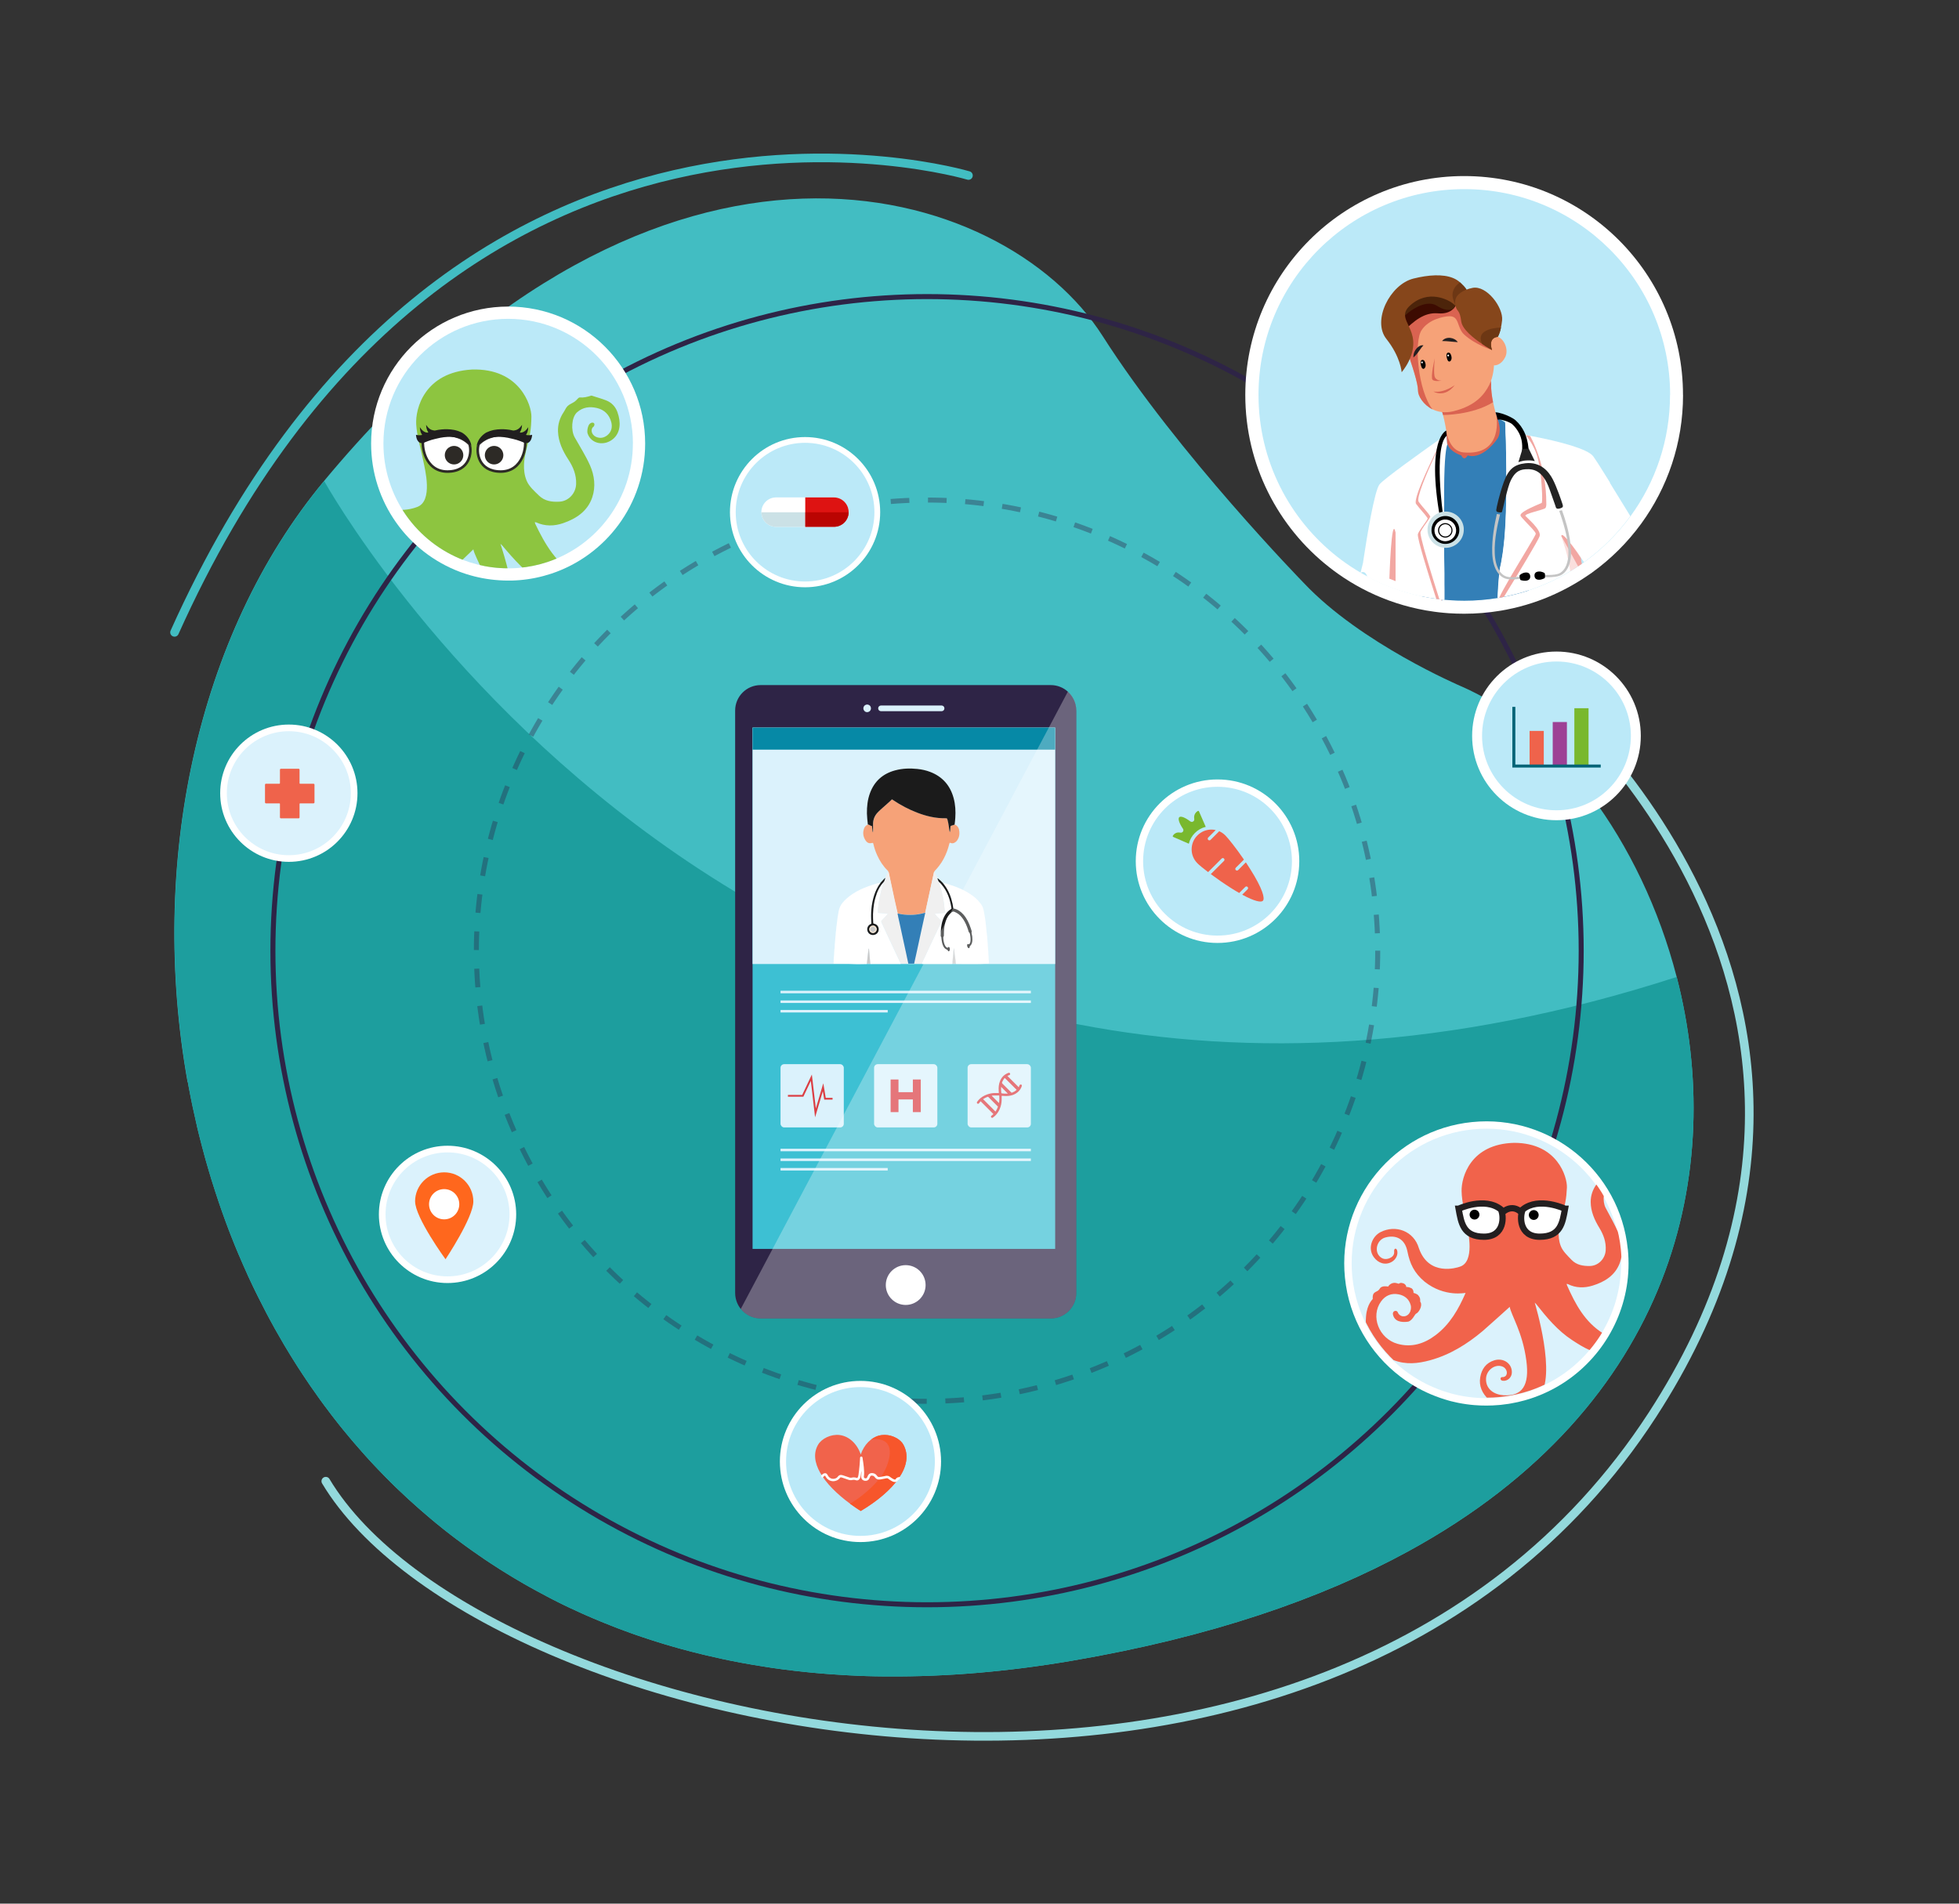 <?xml version="1.0" encoding="UTF-8"?>
<svg id="Layer_1" data-name="Layer 1" xmlns="http://www.w3.org/2000/svg" xmlns:xlink="http://www.w3.org/1999/xlink" viewBox="0 0 418.34 406.55">
  <rect x="0" y="0" width="418.34" height="406.55" fill="#333333" stroke="none"/>
  <defs>
    <style>
      .cls-1, .cls-2, .cls-3, .cls-4, .cls-5, .cls-6, .cls-7 {
        fill: none;
      }

      .cls-8 {
        fill: #232323;
      }

      .cls-9 {
        fill: #ef634b;
      }

      .cls-2 {
        stroke: #42bdc2;
      }

      .cls-2, .cls-3, .cls-4, .cls-10, .cls-5, .cls-6, .cls-11, .cls-7 {
        stroke-miterlimit: 10;
      }

      .cls-2, .cls-5 {
        stroke-linecap: round;
        stroke-width: 1.84px;
      }

      .cls-12 {
        fill: #db3e43;
      }

      .cls-13 {
        fill: #231f20;
      }

      .cls-3 {
        stroke-dasharray: 3.98;
      }

      .cls-3, .cls-14 {
        opacity: .37;
      }

      .cls-3, .cls-7 {
        stroke: #2e2446;
        stroke-width: 1.07px;
      }

      .cls-15 {
        fill: #2d2a26;
      }

      .cls-16 {
        fill: #f5dfc8;
      }

      .cls-17 {
        opacity: .29;
      }

      .cls-17, .cls-18, .cls-10, .cls-19, .cls-11 {
        fill: #fff;
      }

      .cls-14, .cls-20 {
        fill: #f2a7a2;
      }

      .cls-21 {
        fill: #c4c4c4;
      }

      .cls-4, .cls-11 {
        stroke: #231f20;
        stroke-width: 1.34px;
      }

      .cls-22 {
        fill: #ff671d;
      }

      .cls-23 {
        fill: #3dc0d3;
      }

      .cls-24 {
        fill: #1d9e9e;
      }

      .cls-25 {
        fill: #42bdc2;
      }

      .cls-26 {
        fill: #ba0402;
      }

      .cls-27 {
        clip-path: url(#clippath-1);
      }

      .cls-28 {
        fill: #f6a278;
      }

      .cls-29 {
        fill: #211e1f;
      }

      .cls-30 {
        fill: #4c240a;
      }

      .cls-31 {
        fill: #f7562b;
      }

      .cls-32 {
        fill: #f1634b;
      }

      .cls-33 {
        fill: #f0f0f0;
      }

      .cls-34 {
        fill: #6d3714;
      }

      .cls-10 {
        stroke: #2d2a26;
        stroke-width: .55px;
      }

      .cls-5 {
        stroke: #93d9dc;
      }

      .cls-35 {
        fill: #de1312;
      }

      .cls-36 {
        fill: #79b82e;
      }

      .cls-37 {
        fill: #9d4195;
      }

      .cls-38 {
        fill: #3d0b01;
      }

      .cls-6 {
        stroke: #006477;
        stroke-width: .64px;
      }

      .cls-39 {
        fill: #0689a6;
      }

      .cls-40 {
        fill: #da6351;
      }

      .cls-41 {
        fill: #8dc540;
      }

      .cls-42 {
        fill: #bbe9f8;
      }

      .cls-43 {
        fill: #337fb7;
      }

      .cls-19 {
        stroke: #fff;
        stroke-miterlimit: 5.65;
        stroke-width: .33px;
      }

      .cls-44 {
        fill: #dbf2fc;
      }

      .cls-45 {
        clip-path: url(#clippath);
      }

      .cls-46 {
        fill: #cacaca;
      }

      .cls-47 {
        fill: #cbe1e6;
      }

      .cls-48 {
        fill: #1b1b1b;
      }

      .cls-49 {
        fill: #2e2446;
      }

      .cls-50 {
        fill: #86461b;
      }
    </style>
    <clipPath id="clippath">
      <path class="cls-1" d="M135.15,94.73c0,11.8-7.67,21.81-18.29,25.31-1.96.65-4.03,1.07-6.16,1.25-.5.04-1,.07-1.5.08-.12,0-.23,0-.35,0-.09,0-.17,0-.26,0h-.08c-.6,0-1.2-.02-1.79-.06-2.18-.14-4.28-.55-6.29-1.19-.05-.01-.1-.03-.14-.04h0c-.34-.11-.69-.23-1.02-.36-.04-.01-.08-.03-.12-.04-10.09-3.79-17.27-13.53-17.27-24.95,0-14.71,11.93-26.64,26.64-26.64s26.64,11.93,26.64,26.64Z"/>
    </clipPath>
    <clipPath id="clippath-1">
      <path class="cls-1" d="M346.13,266.84c1.03,10.25-3.45,19.79-11.05,25.66-1.84,1.42-3.86,2.63-6.04,3.58-.09.04-.19.08-.28.12-.28.12-.56.23-.84.34-.51.2-1.02.38-1.54.55-.36.12-.73.23-1.1.33-.92.26-1.87.47-2.83.64-.2.04-.41.07-.61.1h-.02s0,0,0,0c-.47.07-.94.13-1.41.18h-.01c-.1.01-.21.02-.31.03-1.7.15-3.37.16-5.02.02-.54-.04-1.08-.11-1.61-.18-.53-.07-1.05-.16-1.57-.27-.07-.01-.14-.03-.22-.04,0,0-.01,0-.02,0-.43-.09-.86-.19-1.28-.3-.17-.04-.34-.09-.52-.14-.22-.06-.43-.12-.65-.19-.66-.2-1.31-.42-1.96-.67-1.19-.46-2.35-.99-3.46-1.6-.6-.33-1.19-.67-1.76-1.04-.66-.42-1.3-.87-1.92-1.34h0c-6.13-4.66-10.39-11.76-11.22-20.02-1.59-15.81,9.93-29.91,25.74-31.51,15.81-1.59,29.92,9.93,31.51,25.74Z"/>
    </clipPath>
  </defs>
  <path class="cls-25" d="M40.11,231.11c.06.33.12.65.18.98h0c.51,2.76,1.09,5.51,1.73,8.24,0,0,0,0,0,.02.02.07.04.15.05.22.1.41.19.81.29,1.21.1.41.2.83.31,1.24.1.41.21.83.32,1.24.05.21.11.42.16.63.08.32.17.64.26.95.04.15.08.3.12.46.11.42.23.84.34,1.26,0,0,0,0,0,0,.11.39.22.79.34,1.18.04.15.08.3.13.44,0,0,0,0,0,.01.12.41.24.82.36,1.23.14.48.29.95.43,1.43.29.94.59,1.88.89,2.81,0,.02.01.03.02.05.15.45.3.91.45,1.36.05.15.1.3.15.45.11.32.22.63.32.95.17.49.34.99.52,1.48.14.4.29.8.43,1.2.15.41.3.82.45,1.23.09.23.17.46.26.69.11.29.22.58.33.88.08.22.17.44.26.66.04.11.09.23.13.34.17.43.34.87.52,1.3.02.04.03.09.05.13.1.25.2.5.3.75.11.26.21.53.33.79.11.26.22.53.33.79.66,1.56,1.34,3.11,2.04,4.65,0,.03.02.05.03.08.17.38.35.76.53,1.13.18.39.36.77.55,1.16.18.39.37.77.56,1.16.19.38.38.77.57,1.15.57,1.15,1.16,2.29,1.75,3.42.2.38.4.76.6,1.13.41.75.82,1.5,1.23,2.25.63,1.12,1.27,2.23,1.92,3.34.44.74.88,1.47,1.33,2.2.14.22.27.44.41.66.41.66.82,1.31,1.24,1.97h0c.28.44.56.87.85,1.3s.57.86.86,1.29c.05.07.1.15.15.22.16.24.32.47.48.71.09.13.18.27.27.4.2.3.41.6.62.89.03.04.05.08.09.12.2.29.4.58.61.86.07.1.15.21.22.32.21.29.41.58.62.87.25.35.51.69.76,1.04.51.69,1.02,1.38,1.55,2.06.21.28.43.55.64.83.07.09.14.19.22.28.17.22.34.43.51.65.13.17.27.35.41.52.14.17.27.34.41.51.13.16.26.32.39.48.21.26.42.51.63.76.27.33.55.66.82.99.28.33.56.66.84.99.56.65,1.12,1.3,1.69,1.94.27.3.54.61.81.91.03.04.06.07.09.1.23.26.46.51.7.77.1.11.21.23.31.34.23.25.46.5.69.74,0,.01.02.02.03.03.29.31.58.62.87.92.6.63,1.2,1.25,1.81,1.86.29.29.58.58.87.87.02.02.04.04.06.06.23.23.46.46.7.69.12.12.25.24.37.36.2.2.41.4.62.59.16.16.32.31.48.45.16.15.32.3.48.45.16.16.33.31.49.46.2.19.4.38.6.56.66.61,1.33,1.21,2,1.8.18.16.36.32.55.48.17.16.35.31.52.45.29.25.58.5.87.75.29.25.58.49.87.74.08.07.17.14.25.21.26.21.51.43.77.64.32.27.65.53.98.79.18.14.35.29.53.43.26.2.51.41.77.61.31.24.62.49.94.73.28.22.56.43.85.65.13.1.26.2.4.3.3.22.59.44.89.66.27.2.54.4.8.59.16.12.33.24.49.36.22.16.44.32.67.48.15.1.29.21.44.31.22.16.44.31.66.46.19.13.37.26.56.39.04.03.08.06.13.09.36.25.71.49,1.07.74.08.05.15.1.23.16.18.13.37.25.56.37.03.02.06.04.09.06.25.17.5.33.74.49.62.41,1.24.81,1.87,1.21.19.12.38.24.58.36.08.05.17.11.26.16.26.16.53.33.79.49.32.2.64.39.96.59,0,0,.02.01.03.02.19.11.38.23.57.34.65.39,1.3.77,1.96,1.15.38.22.77.44,1.15.65.32.18.64.36.96.53.05.03.09.05.14.08.17.09.34.19.51.28.7.38,1.4.76,2.11,1.13.29.15.59.31.88.46.12.06.25.13.37.19.36.18.72.37,1.08.55.32.16.64.31.95.47.16.08.32.16.49.24,0,0,0,0,0,0,.31.15.62.3.94.45.9.43,1.81.85,2.73,1.26.33.15.66.3,1,.44.16.07.33.14.49.21.25.11.51.22.76.33.14.06.27.11.41.17.36.15.73.31,1.09.46,0,0,0,0,0,0,.43.18.86.35,1.29.53,0,0,.02,0,.02,0,.33.13.65.26.98.39.11.05.23.09.34.14.43.17.87.34,1.3.51.48.18.96.36,1.45.54.38.14.77.28,1.16.42.04.02.09.03.13.05.29.1.58.21.87.31.07.03.13.05.2.07.17.06.35.12.52.18.35.12.71.24,1.06.36.35.12.7.23,1.06.35.16.06.33.11.5.16.02,0,.04.01.05.02.38.12.77.25,1.15.37.46.15.93.29,1.39.43.23.07.47.14.7.21.27.08.55.16.82.24.27.08.55.16.82.24.43.12.86.25,1.3.37.2.05.39.11.59.16,1.44.39,2.9.77,4.37,1.12.22.05.45.11.67.16,1.11.26,2.23.52,3.35.76.23.05.46.1.69.15.29.06.58.12.87.18.87.18,1.74.35,2.62.51.28.05.55.1.83.15.34.06.68.12,1.02.18.25.04.49.08.74.13.95.16,1.9.31,2.86.46.26.04.52.08.78.12.25.04.49.07.74.11.35.05.71.1,1.07.15.29.04.58.08.88.12,1.64.21,3.3.41,4.98.58.24.03.47.05.71.07,1.51.15,3.03.28,4.56.39.26.02.52.04.78.05.37.03.75.05,1.12.07.32.02.64.04.95.06.23.01.45.03.68.04.18.01.37.02.55.03.23.01.46.02.69.03.2,0,.39.02.59.03.21.01.43.02.65.03.55.02,1.11.04,1.66.06.56.02,1.12.03,1.68.04.22,0,.44.01.66.01.52.01,1.05.02,1.58.02.22,0,.44,0,.66,0,12.35.08,25.48-.99,39.38-3.37,29.43-5.04,53.04-13.16,71.7-23.35,57.13-31.2,67.88-81.79,57.32-122.66h0c-7.54-29.2-25.96-53.44-46.1-62.11,0,0-21.36-9.09-33.54-22.04,0,0-26.87-27.51-42.96-52.75-20.97-32.9-94.34-55.63-166.26,30.98-27.42,33.03-37.43,82.08-29.13,128.38Z"/>
  <path class="cls-5" d="M328.22,145.56s82.76,67.09,24.64,156.6c-70.4,108.42-250.46,69.02-283.29,14.17"/>
  <path class="cls-2" d="M206.81,37.48S95.97,4.31,37.27,135.05"/>
  <path class="cls-24" d="M40.11,231.11c.06.33.12.65.18.98h0c.51,2.76,1.09,5.51,1.73,8.24,0,0,0,0,0,.02.02.07.04.15.05.22.1.41.19.81.29,1.21.1.41.2.83.31,1.24.1.41.21.83.32,1.24.05.21.11.42.16.63.08.32.17.64.26.95.04.15.08.3.12.46.11.42.23.84.34,1.26,0,0,0,0,0,0,.11.39.22.79.34,1.18.04.15.08.3.13.44,0,0,0,0,0,.01.12.41.24.82.36,1.23.14.48.29.95.43,1.43.29.94.59,1.88.89,2.81,0,.02.01.03.02.05.15.45.3.91.45,1.36.05.15.1.3.15.45.11.32.22.63.32.95.17.49.34.99.52,1.48.14.4.29.8.43,1.2.15.41.3.82.45,1.23.09.23.17.46.26.69.11.29.22.58.33.88.08.22.17.44.26.66.04.11.09.23.13.34.17.43.34.87.52,1.3.02.04.03.09.05.13.1.25.2.5.3.75.11.26.21.53.33.79.11.26.22.53.33.79.66,1.56,1.34,3.11,2.04,4.65,0,.03.02.05.03.08.17.38.35.76.53,1.13.18.39.36.77.55,1.16.18.39.37.77.56,1.16.19.38.38.77.57,1.15.57,1.15,1.16,2.29,1.75,3.42.2.38.4.76.6,1.13.41.75.82,1.5,1.23,2.25.63,1.12,1.27,2.23,1.92,3.34.44.74.88,1.47,1.33,2.2.14.22.27.44.41.66.41.66.82,1.31,1.24,1.97h0c.28.44.56.87.85,1.3s.57.86.86,1.29c.05.07.1.15.15.22.16.24.32.47.48.71.09.13.18.27.27.4.2.3.41.6.62.89.03.04.05.08.09.12.2.29.4.58.61.86.07.1.15.21.22.32.21.29.41.58.62.87.25.35.51.69.76,1.04.51.69,1.02,1.38,1.55,2.06.21.28.43.55.64.83.07.09.14.19.22.28.17.22.34.43.51.65.13.17.27.35.41.52.14.17.27.34.41.51.13.16.26.32.39.48.21.26.42.51.63.76.27.33.55.66.82.99.28.33.56.66.84.99.56.65,1.12,1.3,1.69,1.94.27.3.54.61.81.91.03.04.06.07.09.1.23.26.46.51.7.77.1.11.21.23.31.34.23.25.46.5.69.74,0,.01.02.02.03.03.29.31.58.62.87.92.6.63,1.2,1.25,1.81,1.86.29.29.58.58.87.87.02.02.04.04.06.06.23.23.46.46.7.69.12.12.25.24.37.36.2.2.41.4.62.59.16.16.32.31.48.45.16.15.32.3.48.45.16.16.33.31.49.46.2.19.4.38.6.56.66.61,1.33,1.21,2,1.8.18.16.36.32.55.48.17.16.35.31.52.45.29.25.58.5.87.75.29.25.58.49.87.74.08.07.17.14.25.21.26.21.51.43.77.64.32.27.65.53.98.79.18.14.35.29.53.43.26.2.51.41.77.61.31.24.62.49.94.73.28.22.56.43.85.65.13.1.26.2.4.3.3.22.59.44.89.66.27.2.54.4.8.59.16.12.33.24.49.36.22.16.44.32.67.48.15.1.29.21.44.31.22.16.44.31.66.46.19.13.37.26.56.39.04.03.08.06.13.09.36.25.71.49,1.07.74.08.05.15.1.23.16.18.13.37.25.56.37.03.02.06.04.09.06.25.17.5.33.74.49.62.41,1.24.81,1.87,1.21.19.12.38.24.58.36.08.05.17.11.26.16.26.16.53.33.79.49.32.2.64.39.96.59,0,0,.02.01.03.02.19.11.38.23.57.34.65.39,1.3.77,1.96,1.15.38.22.77.44,1.15.65.32.18.64.36.96.53.05.03.09.05.14.08.17.09.34.19.51.28.7.38,1.4.76,2.11,1.13.29.15.59.31.88.46.12.06.25.13.37.19.36.18.72.37,1.08.55.32.16.64.31.95.47.16.08.32.16.49.24,0,0,0,0,0,0,.31.15.62.3.94.45.9.43,1.81.85,2.73,1.26.33.15.66.3,1,.44.16.07.33.14.49.21.25.11.51.22.76.33.14.06.27.11.41.17.36.15.73.31,1.09.46,0,0,0,0,0,0,.43.18.86.35,1.29.53,0,0,.02,0,.02,0,.33.13.65.26.98.39.11.05.23.09.34.14.43.17.87.34,1.3.51.48.18.96.36,1.45.54.38.14.77.28,1.16.42.04.02.09.03.13.05.29.1.58.21.87.31.07.03.13.05.2.07.17.06.35.12.52.18.35.12.71.24,1.06.36.35.12.7.23,1.06.35.16.06.33.11.5.16.02,0,.04.01.05.02.38.12.77.25,1.15.37.46.15.93.29,1.39.43.23.07.47.14.7.21.27.08.55.16.82.24.27.08.55.16.82.24.43.12.86.25,1.3.37.2.05.39.11.59.16,1.44.39,2.9.77,4.37,1.12.22.05.45.11.67.16,1.11.26,2.23.52,3.35.76.23.05.46.1.69.15.29.06.58.12.87.18.87.18,1.74.35,2.62.51.28.05.55.1.83.15.34.06.68.12,1.02.18.25.04.49.08.74.13.95.16,1.9.31,2.86.46.26.04.52.08.78.12.25.04.49.07.74.11.35.05.71.1,1.07.15.29.04.58.08.88.12,1.64.21,3.3.41,4.98.58.24.03.47.05.71.07,1.51.15,3.03.28,4.56.39.26.02.52.04.78.05.37.03.75.05,1.12.07.32.02.64.04.95.06.23.01.45.03.68.04.18.01.37.02.55.03.23.01.46.02.69.03.2,0,.39.02.59.03.21.01.43.02.65.03.55.02,1.11.04,1.66.06.56.02,1.12.03,1.68.04.22,0,.44.01.66.01.52.01,1.05.02,1.58.02.22,0,.44,0,.66,0,12.35.08,25.48-.99,39.38-3.37,29.43-5.04,53.04-13.16,71.7-23.35,57.13-31.2,67.88-81.79,57.32-122.66h0C162.45,271.93,69.23,102.73,69.23,102.73c-27.42,33.03-37.43,82.08-29.13,128.38Z"/>
  <circle class="cls-3" cx="197.97" cy="203.03" r="96.24"/>
  <circle class="cls-7" cx="197.97" cy="203.03" r="139.69"/>
  <g>
    <circle class="cls-18" cx="171.92" cy="109.38" r="16.04"/>
    <circle class="cls-42" cx="171.92" cy="109.38" r="14.81"/>
    <g>
      <g>
        <path class="cls-18" d="M181.23,109.37c0,1.73-1.41,3.14-3.14,3.14h-12.36c-1.73,0-3.14-1.4-3.14-3.14h0c0-1.73,1.4-3.14,3.14-3.14h12.36c1.73,0,3.14,1.4,3.14,3.14h0Z"/>
        <path class="cls-35" d="M181.23,109.37c0-1.73-1.41-3.14-3.14-3.14h-6.13v6.27h6.13c1.73,0,3.14-1.4,3.14-3.14Z"/>
      </g>
      <g>
        <path class="cls-47" d="M165.74,112.51h6.22v-3.11h-9.36c.01,1.72,1.41,3.11,3.14,3.11Z"/>
        <path class="cls-26" d="M178.09,112.51c1.73,0,3.12-1.39,3.13-3.11h-9.26v3.11h6.13Z"/>
      </g>
    </g>
  </g>
  <g>
    <circle class="cls-18" cx="61.68" cy="169.4" r="14.66"/>
    <circle class="cls-44" cx="61.68" cy="169.4" r="13.24"/>
    <path class="cls-9" d="M66.95,167.38h-2.87c-.07,0-.11-.05-.11-.11v-2.88c0-.12-.09-.21-.2-.21h-3.78c-.11,0-.21.09-.21.21v2.88c0,.06-.05.11-.11.11h-2.88c-.11,0-.2.09-.2.21v3.77c0,.11.09.21.2.21h2.88c.06,0,.11.05.11.11v2.88c0,.11.1.21.21.21h3.78c.11,0,.2-.09.2-.21v-2.88c0-.06.05-.11.11-.11h2.87c.12,0,.21-.09.21-.21v-3.77c0-.12-.09-.21-.21-.21Z"/>
  </g>
  <g>
    <circle class="cls-18" cx="95.57" cy="259.35" r="14.66"/>
    <circle class="cls-44" cx="95.57" cy="259.35" r="13.24"/>
  </g>
  <circle class="cls-18" cx="183.75" cy="312.12" r="17.21"/>
  <circle class="cls-42" cx="183.75" cy="312.12" r="15.89"/>
  <circle class="cls-18" cx="260" cy="183.92" r="17.46"/>
  <circle class="cls-42" cx="260" cy="183.92" r="15.89"/>
  <g>
    <path class="cls-18" d="M359.41,84.35c0,10.28-3.32,19.79-8.95,27.51-2.93,4.01-6.48,7.54-10.51,10.44-.18.13-.37.27-.56.39,0,0-.01,0-.02.01-.02.01-.04.03-.06.04-.25.18-.51.35-.77.52-.59.39-1.18.77-1.79,1.13-2.96,1.78-6.13,3.25-9.48,4.35-1.82.6-3.69,1.09-5.6,1.46-.36.07-.72.14-1.08.2-.08.02-.17.03-.25.04-.02,0-.04,0-.06.01-2.48.41-5.02.62-7.62.62-1.11,0-2.21-.04-3.3-.11-.36-.02-.72-.05-1.07-.09-.23-.02-.46-.04-.68-.07-.07,0-.14-.01-.22-.02-.08,0-.16-.02-.25-.03-.26-.03-.53-.06-.79-.1-1.19-.16-2.36-.36-3.51-.61-4.25-.91-8.29-2.39-12.02-4.37-1.77-.94-3.48-1.99-5.1-3.14-.65-.46-1.28-.93-1.9-1.42-10.9-8.56-17.89-21.85-17.89-36.77,0-25.81,20.92-46.74,46.74-46.74s46.73,20.92,46.73,46.74Z"/>
    <path class="cls-42" d="M356.63,84.35c0,9.67-3.13,18.62-8.42,25.87-2.75,3.77-6.09,7.09-9.88,9.82-.17.13-.35.25-.52.37,0,0-.01,0-.02.01-.02.01-.04.03-.06.04-.24.17-.48.33-.72.49-.55.37-1.11.72-1.68,1.06-2.78,1.68-5.77,3.06-8.91,4.09-1.71.56-3.47,1.02-5.26,1.37-.34.07-.67.13-1.01.19-.08.01-.16.03-.24.04-.02,0-.04,0-.05,0-2.33.38-4.72.58-7.16.58-1.04,0-2.08-.04-3.1-.11-.34-.02-.67-.05-1.01-.08-.21-.02-.43-.04-.64-.07-.07,0-.14-.01-.2-.02-.08,0-.15-.02-.23-.03-.25-.03-.49-.06-.74-.09-1.12-.15-2.22-.34-3.3-.57-4-.85-7.79-2.25-11.31-4.11-1.67-.88-3.27-1.87-4.8-2.95-.61-.43-1.21-.87-1.79-1.33-10.25-8.05-16.83-20.55-16.83-34.58,0-24.27,19.68-43.95,43.95-43.95s43.95,19.68,43.95,43.95Z"/>
    <g>
      <path class="cls-28" d="M318.43,82.01c-.04,1.21.14,2.56.41,3.89.72,3.51,2.11,6.83,2.11,6.83,0,0-2.12,6.41-5.53,7.5-2.67.85-6.62-3.31-6.37-3.93.35-.91-.15-4.84-.9-7.67-.4-1.52-.75-2.64-.75-2.64,0,0,11.15-8.38,11.02-3.97Z"/>
      <path class="cls-40" d="M319.53,88.62s1.71,8.79-6.99,8c-3.29-.3-3.71-4.83-3.71-4.83l.38,5.51s3.03,3.32,9.46.78c2.73-1.08,1.88-6.42,1.88-6.42l-1.01-3.04Z"/>
      <path class="cls-40" d="M318.43,82.01c-.04,1.21.14,2.56.41,3.89-4.49,2.78-10.68,2.73-10.68,2.73-.4-1.52-.75-2.64-.75-2.64,0,0,11.15-8.38,11.02-3.97Z"/>
      <path class="cls-28" d="M321.42,76.29c-.95,1.9-2.39,1.74-2.39,1.74,0,0-.03,2.29-1.04,4.25-1.01,1.96-2.87,4.39-7.63,5.55-1.77.43-3.26.17-4.44-.41-2-.99-3.1-2.9-3.1-3.94,0-1.65-1.11-5.02-2.88-10.15-1.77-5.13.7-6.56.7-6.56,0,0,6.68-1.56,10.01-2.32.22-.05.43-.1.62-.14,3.03-.69,6.52,7.83,8.02,7.59,1.51-.24,3.09,2.5,2.14,4.4Z"/>
      <path class="cls-40" d="M318.62,74.75s-3.57-1.12-5.94-3.29c-1.64-1.5-.94-4.02-3.25-3.92-1.09.05-4.27.58-5.86,2.98-1.67,2.53-.76,12.97,2.35,16.91h0c-2-.99-3.1-2.9-3.1-3.94,0-1.65-1.11-5.02-2.88-10.15-1.77-5.13.7-6.56.7-6.56,0,0,6.68-1.56,10.01-2.32,1.23,1,2.06,2.17,2.2,2.86.18.92,5.78,7.43,5.78,7.43Z"/>
      <path class="cls-38" d="M310.82,65.31s-.77,1.86-3.71,1.61c-2.94-.25-5.09,1.52-7.62,4.06-2.53,2.54-2.52-9.09,1.78-10.25,4.3-1.16,8.22,1.65,9.55,4.57Z"/>
      <path class="cls-30" d="M310.43,65.89s-1.21.95-3.55-.57c-2.34-1.52-6.28.94-8.52,3.86,0,0-.58-6.01,1.38-7.68,1.95-1.67,4.95-2.95,7.32-.96,2.37,1.99,3.77,4.77,3.77,4.77l-.4.57Z"/>
      <path class="cls-50" d="M312.87,62c1.24,3.53-2.04,3.31-2.04,3.31,0,0-.17-.16-.48-.43-.95-.81-5.37-3.24-9.3.43-3.37,3.14,3.04,4.89-.17,11.74,0,0,0,0,0,0-.37.79-.88,1.6-1.56,2.45,0-.08-.23-3.29-3.27-7.13-3.08-3.89.76-11.63,5.8-12.88,3.2-.8,6.29-.99,8.43-.12h0c.58.23,1.08.55,1.51.94.48.45.85,1.01,1.09,1.69Z"/>
      <path class="cls-34" d="M313.26,62.05c1.24,3.53-2.43,3.26-2.43,3.26,0,0-.23-.56-.47-1.26-.61-1.92.51-3.12,1.43-3.74.48.45,1.24,1.06,1.48,1.74Z"/>
      <path class="cls-50" d="M320.77,68.41c-.07.6-.15,1.11-.24,1.54-.31,1.51-.69,1.99-.69,1.99-2.22.25-1.22,2.81-1.22,2.81,0,0-.92-.49-2.07-1.26h0c-1.84-1.22-4.27-3.14-4.5-4.83-.37-2.75-.86-1.84-1.23-3.34-.37-1.5.52-2.3.52-2.3,0,0,.88-1.1,3.13-1.54,3.02-.59,6.59,4.2,6.3,6.94Z"/>
      <path class="cls-34" d="M320.53,69.95c-.31,1.51-.69,1.99-.69,1.99-2.22.25-1.22,2.81-1.22,2.81,0,0-.92-.49-2.07-1.26h0c-1.8-3.51,3.98-3.54,3.98-3.54Z"/>
      <path d="M304.17,77.08c-.12-.18-.34-.27-.54-.19-.21.09-.39.37-.18,1.19.32,1.26,1.08.55.99-.2-.05-.4-.17-.65-.26-.81Z"/>
      <path d="M309.71,75.52c-.12-.18-.34-.27-.54-.19-.21.09-.39.37-.18,1.19.32,1.26,1.08.55.99-.2-.05-.4-.17-.65-.26-.81Z"/>
      <path class="cls-13" d="M301.83,76.35c-.05-.96.42-1.87,1.21-2.39.27-.17.62-.28.94-.2-.24.22-.39.44-.55.65-.5.69-.9,1.35-1.61,1.94h0Z"/>
      <path class="cls-13" d="M307.95,72.83c.83-1.05,2.64-.82,3.36.24-1.29-.07-2.07-.23-3.36-.24h0Z"/>
      <circle class="cls-18" cx="303.66" cy="77.4" r=".19"/>
      <circle class="cls-18" cx="309.25" cy="75.92" r=".19"/>
      <path class="cls-43" d="M326.41,126.11c-1.71.56-3.47,1.02-5.26,1.37-.34.07-.67.13-1.01.19-.08.01-.16.03-.24.04-.02,0-.04,0-.05,0-2.33.38-4.72.58-7.16.58-1.04,0-2.08-.04-3.1-.11-.34-.02-.67-.05-1.01-.08-.21-.02-.43-.04-.64-.07,0,.11,0,.23,0,.34l-.21-.36c-.08,0-.15-.02-.23-.03-.25-.03-.49-.06-.74-.09-1.12-.15-2.22-.34-3.3-.57.14-1.95.28-3.91.43-5.84.06-.77.12-1.53.18-2.29,0-.02,0-.05,0-.07.05-.65.1-1.29.16-1.93.15-1.9.31-3.73.47-5.45.02-.21.04-.42.06-.63h0c.02-.21.04-.41.06-.62.04-.37.07-.74.11-1.1.51-5.19,1.02-9.03,1.47-10.08.03-.08.07-.16.1-.23t0,0c.4-.91.78-1.64,1.12-2.22.31-.53.59-.93.82-1.23.11-.14.21-.27.3-.37.14-.17.25-.28.32-.34.04-.04.07-.06.08-.07,0,0,0,0,0,0,0,0,0,0,0,0,.01.06.03.11.05.16h0c.54,1.53,2.86,2.25,2.86,2.25.69,1.38,1.36,0,1.36,0,2.59.82,5.27-1.94,6.37-3.58.71-1.06.5-2.53.27-3.44,0,0,0,0,0,0s0,0,0,0c-.07-.25-.13-.46-.19-.61h0c-.04-.12-.07-.19-.07-.2,0,0,0,0,0,0,0,0,0,0,.01,0,0,0,0,0,0,0,.07.01.28.05.58.18.29.13.67.34,1.09.69h0c1.09.91,2.44,2.75,3.22,6.47.02.08.03.18.05.3.01.08.03.18.04.28.04.31.08.7.12,1.16.02.18.03.37.05.57.03.38.07.8.1,1.26.17,2.2.35,5.24.54,8.77.04.72.08,1.47.12,2.23.1,1.94.2,3.99.31,6.11.03.62.06,1.24.09,1.87.05.99.09,2,.14,3.01.02.53.05,1.06.07,1.59.03.73.07,1.47.1,2.21Z"/>
      <path class="cls-18" d="M308.38,105.86v.2c0,.42,0,.98,0,1.66,0,.06,0,.11,0,.17,0,.04,0,.07,0,.11v.19c0,.34,0,.69,0,1.08,0,.11,0,.23,0,.35,0,.09,0,.19,0,.28h0c0,.07,0,.13,0,.19v.06s0,.04,0,.06c0,.24,0,.49,0,.75,0,.15,0,.31,0,.46,0,.08,0,.15,0,.23,0,.03,0,.05,0,.08,0,.08,0,.16,0,.25v.04c0,.08,0,.16,0,.24,0,.26,0,.52,0,.79,0,.05,0,.1,0,.15v.13c0,.14,0,.29,0,.44,0,.25,0,.52,0,.78,0,.08,0,.17,0,.25,0,.15,0,.31,0,.46,0,.1,0,.21,0,.31,0,.09,0,.19,0,.28,0,.1,0,.19,0,.29,0,.08,0,.17,0,.25,0,.17,0,.34,0,.51,0,.03,0,.06,0,.09,0,.2,0,.39,0,.59.01,1.19.02,2.45.04,3.77,0,.34,0,.69.01,1.04,0,.19,0,.38,0,.57,0,.14,0,.27,0,.41,0,.26,0,.52,0,.78,0,.16,0,.31,0,.47v.06c0,.4,0,.8.01,1.21,0,.14,0,.27,0,.41v.03c0,.26,0,.52,0,.78,0,.26,0,.53,0,.79,0,.06,0,.13,0,.19-.21-.02-.43-.04-.64-.07,0,.11,0,.23,0,.34l-.21-.36c-.08,0-.15-.02-.23-.03-.25-.03-.49-.06-.74-.09-1.12-.15-2.22-.34-3.3-.57-4-.85-7.79-2.25-11.31-4.11-.57-1.67-1.48-.82-1.48-.82,0,0,.52-2.04.53-2.13h0c.03-.22.1-.69.2-1.33.59-3.88,2.24-14.19,3.36-15.51,1.02-1.2,8.65-6.66,12.61-9.46h0c.27-.19.52-.37.76-.53,0,0,0,0,.01,0,.14-.1.27-.19.39-.27.06-.04.11-.08.16-.11.04-.03.07-.05.11-.08h0s0,.04,0,.04l.02.16.08.48v.05s0,0,0,0l.02.13s-.1.31-.22,1.44c-.15,1.43-.32,4.18-.34,9.3,0,.11,0,.23,0,.35,0,.31,0,.63,0,.96Z"/>
      <path class="cls-20" d="M308.93,93.64s0,.01-.02.05h0c-.07.16-.27.71-.49,1.94-.32,1.8-.68,5.03-.68,10.58v.29c0,.65,0,1.63.02,2.89,0,.21,0,.42,0,.64,0,.1,0,.21,0,.32,0,.07,0,.15,0,.22,0,.18,0,.37,0,.55,0,.28,0,.56,0,.86,0,.1,0,.2,0,.31,0,.62.01,1.28.02,1.97h0c0,.1,0,.21,0,.31,0,.28,0,.57,0,.86,0,.2,0,.4,0,.6,0,.08,0,.17,0,.26,0,.2,0,.41,0,.62.02,2.46.05,5.24.08,8.26,0,.94.02,1.89.03,2.87,0,.11,0,.23,0,.34l-.21-.36c-.08,0-.15-.02-.23-.03-.25-.03-.49-.06-.74-.09-.35-1.08-.74-2.31-1.14-3.59h0c-.54-1.72-1.09-3.51-1.56-5.11,0-.03-.02-.06-.03-.09-.7-2.39-1.21-4.34-1.21-4.94,0-.5,1.41-2.23,1.92-3.06h0c.13-.22.2-.37.17-.43-.03-.06-.07-.13-.12-.19-.47-.72-1.5-1.74-2.34-2.88-.64-.87,2.39-7.4,4.28-11.26h0c.81-1.67,1.42-2.84,1.42-2.84l.17.03.18.03.4.06h.03Z"/>
      <path class="cls-18" d="M308.91,92.96h0s.02,0,0,0Z"/>
      <path class="cls-18" d="M309.12,94.84s0,0,0,0c0,0,0,0,0,0,0,.01-.04.05-.07.15h0c-.18.48-.62,2.38-.66,9.56,0,.11,0,.23,0,.35,0,.31,0,.63,0,.96v.2c0,.42,0,.98,0,1.66,0,.06,0,.11,0,.17,0,.04,0,.07,0,.11v.19c0,.34,0,.69,0,1.08,0,.11,0,.23,0,.35,0,.09,0,.19,0,.28h0c0,.07,0,.13,0,.19v.06s0,.04,0,.06c0,.24,0,.49,0,.75,0,.15,0,.31,0,.46,0,.08,0,.15,0,.23,0,.03,0,.05,0,.08,0,.08,0,.16,0,.25v.04c0,.08,0,.16,0,.24,0,.26,0,.52,0,.79,0,.05,0,.1,0,.15v.13c0,.14,0,.29,0,.44,0,.25,0,.52,0,.78,0,.08,0,.17,0,.25,0,.15,0,.31,0,.46,0,.1,0,.21,0,.31,0,.09,0,.19,0,.28,0,.1,0,.19,0,.29,0,.08,0,.17,0,.25,0,.17,0,.34,0,.51,0,.03,0,.06,0,.09,0,.2,0,.39,0,.59.01,1.19.02,2.45.04,3.77,0,.34,0,.69.01,1.04,0,.19,0,.38,0,.57,0,.14,0,.27,0,.41,0,.26,0,.52,0,.78,0,.16,0,.31,0,.47v.06c0,.4,0,.8.01,1.21,0,.14,0,.27,0,.41v.03c0,.26,0,.52,0,.78,0,.26,0,.53,0,.79,0,.06,0,.13,0,.19-.21-.02-.43-.04-.64-.07,0,.11,0,.23,0,.34l-.21-.36c-.08,0-.15-.02-.23-.03-.09-.27-.18-.56-.27-.86-.68-2.14-1.51-4.78-2.21-7.16-.29-.99-.57-1.94-.8-2.78-.45-1.65-.75-2.92-.76-3.38,0-.35.65-1.26,1.22-2.07.5-.7.94-1.32.87-1.45-.14-.25-.37-.56-.65-.9-.52-.63-1.21-1.39-1.81-2.2-.58-.79,1.74-6.19,3.54-10.08.73-1.57,1.37-2.9,1.7-3.57.09-.19.16-.32.2-.4.03-.05.04-.08.04-.08,0,0,.06-.01.12-.03.04,0,.08-.02.11-.03.04-.01.08-.02.1-.03h0v.11s.01,0,.01,0l.2,1.77Z"/>
      <path class="cls-20" d="M298.02,113.73v10.38l-1.32-.52s.44-14.01,1.32-9.86Z"/>
      <path class="cls-18" d="M343.83,103.09h0c-.26-.43-.52-.84-.76-1.23-1.41-2.27-2.45-3.89-2.83-4.4-.6-.82-2.47-1.61-4.7-2.31-.65-.2-1.34-.4-2.03-.58-.7-.18-1.4-.36-2.09-.52-1.76-.41-3.44-.75-4.68-.98-.36-.07-.68-.13-.95-.17-.01,0-.02,0-.03,0-.63-.11-1.01-.17-1.01-.17l-.41-.36-2.79-2.48-.12-.11s0,.02,0,.07h0s0,.08,0,.14c0,.02,0,.03,0,.05h0s0,.06,0,.08c0,.02,0,.05,0,.08,0,.03,0,.05,0,.08h0s0,.07,0,.09c0,.01,0,.03,0,.04,0,.1,0,.22.02.35,0,.05,0,.11,0,.17,0,.14.01.3.02.46,0,.02,0,.05,0,.07,0,.04,0,.09,0,.14,0,.03,0,.06,0,.09,0,.09,0,.18.01.28,0,.02,0,.03,0,.05,0,.06,0,.12,0,.18,0,.24.02.5.03.77,0,.13.01.27.02.42.01.36.03.74.04,1.15,0,.12,0,.25.01.38,0,.15,0,.31.01.47,0,.08,0,.17,0,.26,0,.34.02.69.03,1.05,0,.12,0,.24,0,.36,0,.08,0,.16,0,.24,0,.02,0,.05,0,.07,0,.07,0,.14,0,.21,0,.09,0,.19,0,.28.01.73.03,1.49.03,2.27,0,.1,0,.2,0,.3,0,.29,0,.57,0,.87,0,.07,0,.14,0,.22h0c0,.68,0,1.38,0,2.09,0,.4,0,.81,0,1.21,0,.05,0,.1,0,.15,0,.12,0,.24,0,.35h0c0,.14,0,.27,0,.41,0,0,0,0,0,0v.02c-.01.68-.03,1.37-.04,2.06,0,.3-.02.59-.03.89,0,.06,0,.13,0,.19,0,.08,0,.15,0,.23-.03.72-.06,1.43-.09,2.14,0,.06,0,.12,0,.18,0,.04,0,.08,0,.12,0,.1-.01.2-.02.3,0,.13-.01.26-.02.39-.03.42-.05.85-.08,1.26-.02.33-.05.66-.08.99,0,.1-.02.19-.02.29l-.02.23s0,.08-.01.13c-.01.16-.03.32-.05.48-.02.16-.03.32-.05.48-.03.32-.07.63-.11.94-.02.16-.04.31-.06.46-.01.09-.02.17-.03.26,0,.07-.02.14-.03.21,0,.08-.02.15-.03.22-.08.53-.16,1.04-.25,1.52-.01.08-.03.15-.04.23-.01.08-.03.15-.04.22-.01.07-.03.14-.04.21-.03.15-.06.3-.1.45,0,.04-.02.08-.03.13,0,.04-.02.09-.03.14,0,.04-.02.09-.03.13-.03.15-.05.32-.08.5,0,.04-.01.08-.02.13,0,.03,0,.07-.01.1h0s0,.07-.01.11c0,.01,0,.02,0,.03,0,.05-.01.11-.02.16v.03c-.02.12-.03.25-.05.38,0,0,0,.01,0,.02-.01.11-.02.22-.03.34-.02.17-.03.35-.05.53,0,.07-.01.15-.02.22-.02.25-.04.51-.06.78-.01.17-.02.35-.04.53-.04.62-.08,1.29-.11,2,0,.11,0,.21-.01.32,0,.1,0,.19-.01.29.02,0,.04,0,.05,0,.08-.01.16-.03.24-.04.34-.06.68-.12,1.01-.19,1.8-.35,3.55-.81,5.26-1.37,3.14-1.03,6.13-2.41,8.91-4.09.57-.34,1.13-.7,1.68-1.06.24-.16.48-.32.72-.49l-.28-1.52h0s-.02-.12-.02-.12l.9,1.22c3.79-2.73,7.13-6.05,9.88-9.82-1.58-2.59-3.09-5.05-4.38-7.13Z"/>
      <path class="cls-14" d="M337.8,120.41s-.01,0-.02.01c-.02.01-.04.03-.06.04-.24.17-.48.33-.72.49-.55.37-1.11.72-1.68,1.06-.06-.49-.14-.98-.23-1.46-.08-.42-.17-.83-.26-1.23-.6-2.58-1.4-4.6-1.4-4.85,0-.01,0-.02,0-.04h0c.05-.19.59.24,1.26.93.21.21.43.45.66.71.14.16.28.32.42.48.67.79,1.31,1.64,1.65,2.26.06.11.11.22.15.31,0,0,0,0,0,0l.22,1.27Z"/>
      <path class="cls-20" d="M330.01,108.51c-.28.36-4.64,1.2-4.25,1.68.39.47,3.47,2.99,3.02,4.33-.15.46-1.28,2.42-2.68,4.79-.74,1.25-1.56,2.61-2.36,3.93-.1.17-.2.34-.31.5-.84,1.39-1.65,2.7-2.28,3.74-.34.07-.67.13-1.01.19-.08.01-.16.03-.24.04.13-.97.4-2.18.95-3.38.08-.18.17-.49.27-.9.04-.15.07-.32.11-.51.86-4.04,2.15-14.84,3.12-22.33.06-.49.13-.96.18-1.42.03-.2.05-.4.08-.59.06-.43.11-.85.17-1.24.03-.25.07-.5.1-.73.08-.54.14-1.03.21-1.46.2-1.32.35-2.15.45-2.27l.22.04h.03s.95.18.95.18c0,0,1.49,2.49,2.52,6.6.19.76.37,1.59.51,2.46.27,1.61.44,3.39.44,5.3,0,0,.08.7-.2,1.06Z"/>
      <path class="cls-18" d="M324.69,110.13c.15.26.55.7,1.02,1.2.97,1.03,2.25,2.29,2.25,2.66,0,.18-.82,1.58-1.94,3.45-1.04,1.73-2.34,3.88-3.48,5.83-.09.16-.18.31-.27.47-.92,1.58-1.7,3-2.13,3.94-.08.01-.16.03-.24.04-.02,0-.04,0-.05,0,0-.1,0-.19.01-.29,0-.11,0-.21.01-.32.03-.71.07-1.38.11-2,.01-.18.02-.36.04-.53.02-.27.04-.53.06-.78,0-.08.01-.15.02-.22.01-.18.03-.36.05-.53.01-.11.02-.23.03-.34,0,0,0-.01,0-.02.01-.13.03-.25.04-.38v-.03c0-.05.02-.11.02-.16,0-.01,0-.02,0-.03,0-.04,0-.07.01-.11h0s0-.07.01-.1c0-.04.01-.08.02-.13.03-.18.05-.35.08-.5,0-.04.02-.09.03-.13,0-.05.02-.09.03-.14,0-.04.02-.09.03-.13.03-.15.07-.29.1-.45.01-.07.03-.14.04-.21.02-.07.03-.15.04-.22.01-.08.03-.15.04-.23.09-.48.17-.99.25-1.52.02-.14.04-.29.06-.44.01-.08.02-.17.03-.26.02-.15.04-.3.06-.46.04-.31.07-.62.11-.94.02-.16.03-.32.05-.48.02-.16.03-.32.05-.48,0-.04,0-.08.01-.13l.02-.23c0-.1.02-.19.02-.29.03-.33.05-.66.08-.99.03-.42.06-.84.08-1.26,0-.13.02-.26.02-.39,0-.1.01-.2.02-.3,0-.1.01-.2.02-.3.04-.71.07-1.42.09-2.14,0-.14,0-.28.01-.42,0-.3.02-.59.03-.89.02-.69.03-1.38.04-2.06v-.02s0,0,0,0c0-.14,0-.28,0-.41h0c0-.12,0-.24,0-.35,0-.05,0-.1,0-.15,0-.41,0-.81,0-1.21,0-.71,0-1.4,0-2.09h0c0-.07,0-.15,0-.22,0-.29,0-.58,0-.87,0-.1,0-.2,0-.3,0-.78-.02-1.54-.03-2.27,0-.1,0-.19,0-.28,0-.07,0-.14,0-.21,0-.02,0-.05,0-.07,0-.08,0-.16,0-.24,0-.12,0-.24,0-.36,0-.36-.02-.71-.03-1.05,0-.09,0-.17,0-.26,0-.16,0-.31-.01-.47,0-.13,0-.25-.01-.38-.01-.4-.03-.79-.04-1.15,0-.14,0-.28-.02-.42,0-.27-.02-.53-.03-.77,0-.06,0-.12,0-.18,0-.02,0-.03,0-.05,0-.1,0-.19-.01-.28,0-.03,0-.06,0-.09,0-.07,0-.14,0-.21,0-.17-.01-.32-.02-.46,0-.06,0-.12,0-.17,0-.13-.01-.25-.02-.35,0-.01,0-.03,0-.04,0-.03,0-.06,0-.08,0,0,0,0,0-.01,0-.03,0-.06,0-.08,0-.03,0-.05,0-.08,0-.02,0-.05,0-.07,0-.02,0-.04,0-.06,0-.06,0-.11,0-.14h0s0-.07,0-.07c0,0-.06-.66,1.74.64.84.6,1.74,1.45,2.58,2.48t0,0s.04.04.05.07c.94,1.18,1.78,2.59,2.31,4.16.2.6.38,1.38.53,2.23.1.57.19,1.18.26,1.8.37,2.98.45,6.13.25,6.24-.2.11-2.32.93-3.58,1.7-.64.39-1.06.76-.9,1.03Z"/>
      <path class="cls-20" d="M337.78,120.42s-.04.03-.06.04c-.24.17-.48.33-.72.49l-1.53-2.77-.57-1.03-1.48-2.67s0-.02,0-.04h0c.07-.44.59-.02,1.22.71.22.25.45.54.69.84.14.18.29.37.43.56.72.97,1.4,1.97,1.67,2.38.08.11.12.18.13.2,0,0,0,0,0,0l.21,1.28Z"/>
      <g>
        <path d="M311.93,112.94c.12,1.79-1.24,3.34-3.04,3.46s-3.34-1.24-3.46-3.04,1.24-3.34,3.04-3.46,3.34,1.24,3.46,3.04Z"/>
        <path d="M308.18,110.14s-2.09-14.62.75-17.08l-.08-1.1s-4.37,1.58-1.3,18.82l.63-.64Z"/>
        <path d="M309.08,109.91c-.07-.15-.13-.3-.2-.45-.16.04-.32.09-.48.16-.09.04-.18.08-.27.12-.09.04-.17.09-.26.14.01.03.03.07.04.1.04.09.08.19.12.28h.04s.33-.11.33-.11l.69-.2s-.01-.03-.02-.04ZM325.06,96.8l1.44-.16c-.03-.24-.05-.52-.08-.84-.03-.31-.08-.67-.14-1.04-.1-.55-.24-1.16-.47-1.78,0-.02-.02-.04-.02-.06h0c-.08-.21-.17-.42-.27-.63-.41-.87-1-1.74-1.85-2.51-.53-.48-1.75-1.09-2.89-1.44h0c-.52-.16-1.01-.27-1.42-.29l.32,1.05h0s0,.02,0,.02h0s0,.02,0,.02h0s.08.29.08.29l.06.2h0s0,0,.01,0c.13-.04.31-.04.51-.02.29.03.63.11.97.22.03,0,.07.02.1.03h0s.08.03.12.04c.6.21,1.16.48,1.39.69.61.55,1.06,1.16,1.4,1.79.07.12.13.25.19.37.39.82.52,1.65.55,2.4.01.26.01.51,0,.75,0,.34-.03.65-.04.92ZM309.08,109.91c-.07-.15-.13-.3-.2-.45-.16.04-.32.09-.48.16-.09.04-.18.08-.27.12-.09.04-.17.09-.26.14.01.03.03.07.04.1.04.09.08.19.12.28h.04s.33-.11.33-.11l.69-.2s-.01-.03-.02-.04Z"/>
        <g>
          <g>
            <path class="cls-18" d="M310.95,113.12c-.08-1.28-1.19-2.25-2.46-2.16-.03,0-.05,0-.08,0-.23.02-.44.08-.64.16-.9.36-1.51,1.28-1.44,2.3.06.93.66,1.7,1.48,2.01.2.08.42.13.64.15.11,0,.22,0,.34,0,1.28-.08,2.25-1.18,2.16-2.46ZM308.74,114.81c-.1,0-.2,0-.29,0-.23-.03-.45-.11-.65-.24-.4-.26-.67-.69-.71-1.2-.04-.57.24-1.09.68-1.39.19-.13.41-.21.64-.25.04,0,.08-.01.12-.01.85-.05,1.59.59,1.65,1.45.05.85-.59,1.59-1.45,1.65Z"/>
            <path class="cls-18" d="M307.34,113.35c-.05-.72.5-1.34,1.22-1.39s1.34.5,1.39,1.22-.5,1.34-1.22,1.39-1.34-.5-1.39-1.22Z"/>
          </g>
          <path class="cls-47" d="M312.59,112.88c-.14-2.14-1.98-3.76-4.12-3.62-.02,0-.05,0-.07,0-.11,0-.22.02-.33.04-.11.02-.21.04-.32.07,0,0,0,0,0,0-.14.04-.28.08-.42.13-.21.08-.41.18-.59.29-1.21.72-1.99,2.08-1.89,3.58.11,1.74,1.36,3.14,2.97,3.52.21.05.42.08.64.1.17.01.34.01.5,0,2.14-.14,3.76-1.98,3.62-4.12ZM305.7,113.37c-.08-1.29.67-2.44,1.79-2.93.09-.04.18-.07.27-.1.1-.03.2-.06.3-.08.11-.02.23-.04.34-.05.02,0,.05,0,.07,0,1.64-.11,3.06,1.14,3.16,2.78.11,1.64-1.14,3.06-2.78,3.16-.14,0-.27,0-.41,0-.22-.01-.44-.05-.64-.12-1.16-.35-2.03-1.38-2.11-2.66Z"/>
        </g>
        <g>
          <path class="cls-8" d="M332.29,108.42c.16.37.76.25,1.25,0,.39-.2.15-.64.04-1.02-.09-.29-1.16-3.49-2.03-5.12-.76-1.42-2.45-3.74-5.85-3.34-2.34.27-3.57,1.27-4.55,3.96-.99,2.72-1.62,5.74-1.63,6.02,0,.25.11.42.46.47.36.05.68.11.78-.1.1-.21,1.19-5.39,1.88-6.72.68-1.31,1.4-2.27,3.19-2.36,1.74-.09,3.64.31,5.06,4.23,1.17,3.25,1.39,3.98,1.39,3.98Z"/>
          <g>
            <path class="cls-21" d="M335.47,117.67c0-.18-.01-.37-.03-.55-.02-.34-.05-.69-.09-1.03,0-.03,0-.06,0-.08-.31-2.6-1.09-5.09-1.8-7.06l-.58.18c.53,1.5,1.29,3.76,1.69,6.05.01.07.03.14.04.22.1.59.17,1.19.21,1.77h0c.01.19.02.37.02.54.01.62-.02,1.17-.09,1.65-.32,2.13-1.39,2.99-2.16,3.21-.38.11-.84.17-1.3.2-.49.03-.99.03-1.43.02-.27,0-.52-.02-.74-.02l-.02.48c.22,0,.48.01.76.02.17,0,.34,0,.52,0,.31,0,.63,0,.95-.03.49-.03.98-.09,1.43-.22.84-.24,1.76-.98,2.26-2.44.22-.64.36-1.43.38-2.38,0-.17,0-.34,0-.52Z"/>
            <path d="M329.8,122.38c.09.03.13.18.14.45,0,.27,0,.61-.12.67-.13.06-.69.32-1.14.32-.43,0-.89-.15-.98-.73-.07-.46.08-.97.85-1.03.74-.06,1.25.31,1.25.31Z"/>
          </g>
          <g>
            <path class="cls-21" d="M325.46,123.02c-.28.04-.6.09-.96.13h0c-.25.03-.5.06-.76.08-.15.01-.29.02-.44.03-.26.01-.52.01-.77,0-.19,0-.38-.03-.55-.06-.23-.04-.49-.13-.76-.29-.33-.19-.67-.5-.97-.93h0c-.49-.71-.89-1.78-1.02-3.36-.01-.17-.02-.35-.03-.54-.12-2.91.64-6.22,1.13-8.21-.13-.01-.55-.09-.68-.1-.47,2.04-1.11,5.38-.99,8.34,0,.19.02.37.03.55.16,1.98.75,3.26,1.48,4.04.3.32.62.56.95.72.26.13.51.21.76.25.13.02.25.04.39.05.34.03.7.03,1.05.01.04,0,.08,0,.11,0,.4-.02.79-.06,1.15-.11h0c.36-.04.68-.09.95-.13l-.07-.48Z"/>
            <path d="M324.58,122.79c-.08.04-.1.2-.06.47.04.27.1.6.24.64.14.04.74.19,1.18.12.42-.07.85-.3.84-.89-.01-.46-.25-.94-1.02-.86-.73.07-1.18.52-1.18.52Z"/>
          </g>
        </g>
        <path class="cls-8" d="M326.43,95.8h0l-1.32.08s0,0,0,0c0,.03-.1.33-.22.72-.04.14-.09.29-.14.45-.23.75-.49,1.6-.5,1.65.11-.04.24-.08.38-.12.09-.03.19-.05.29-.08.25-.07.52-.12.74-.14.88-.07,1.37-.05,2.09.11-.06-.12-1.3-2.67-1.3-2.67Z"/>
      </g>
      <polyline class="cls-1" points="321.38 89.92 321.19 89.42 320.67 88.02 320.28 86.99"/>
      <path class="cls-40" d="M306.37,76.58s-.93,4.04-.45,4.52,1.93.19,1.93.19c0,0-1.28.08-1.51-.98-.23-1.06.04-3.73.04-3.73Z"/>
      <path class="cls-40" d="M310.67,82.24s-2.32,1.76-4.56,1.37c0,0,2.35,1.51,4.56-1.37Z"/>
    </g>
  </g>
  <circle class="cls-18" cx="332.38" cy="157.16" r="18.01"/>
  <circle class="cls-42" cx="332.38" cy="157.16" r="15.89"/>
  <path class="cls-18" d="M347.62,266.78c1.09,10.82-3.65,20.88-11.66,27.08-1.94,1.5-4.08,2.78-6.37,3.78-.1.04-.2.09-.3.13-.29.13-.59.24-.89.36-.53.21-1.07.4-1.62.58-.38.12-.77.24-1.16.35-.98.27-1.97.5-2.99.67-.22.04-.43.07-.65.11h-.03s0,0,0,0c-.49.07-.99.14-1.49.19h-.01c-.11.01-.22.02-.33.03-1.79.16-3.56.16-5.29.02-.57-.05-1.14-.11-1.7-.19-.56-.08-1.11-.17-1.66-.28-.08-.01-.15-.03-.23-.05,0,0-.01,0-.02,0-.45-.09-.9-.2-1.35-.31-.18-.05-.36-.09-.54-.15-.23-.06-.46-.13-.68-.2-.7-.21-1.39-.45-2.06-.71-1.26-.48-2.48-1.04-3.66-1.68-.63-.34-1.25-.71-1.86-1.1-.69-.44-1.37-.91-2.02-1.41h0c-6.47-4.92-10.96-12.4-11.84-21.13-1.68-16.68,10.48-31.56,27.16-33.24s31.56,10.48,33.24,27.16Z"/>
  <path class="cls-44" d="M346.04,266.94c1.03,10.25-3.45,19.79-11.05,25.66-1.84,1.42-3.86,2.63-6.04,3.58-.09.04-.19.08-.28.12-.28.12-.56.23-.84.34-.51.2-1.02.38-1.54.55-.36.12-.73.23-1.1.33-.92.26-1.87.47-2.83.64-.2.04-.41.07-.61.1h-.02s0,0,0,0c-.47.07-.94.13-1.41.18h-.01c-.1.01-.21.02-.31.03-1.7.15-3.37.16-5.02.02-.54-.04-1.08-.11-1.61-.18-.53-.07-1.05-.16-1.57-.27-.07-.01-.14-.03-.22-.04,0,0-.01,0-.02,0-.43-.09-.86-.19-1.28-.3-.17-.04-.34-.09-.52-.14-.22-.06-.43-.12-.65-.19-.66-.2-1.31-.42-1.96-.67-1.19-.46-2.35-.99-3.46-1.6-.6-.33-1.19-.67-1.76-1.04-.66-.42-1.3-.87-1.92-1.34h0c-6.13-4.66-10.39-11.76-11.22-20.02-1.59-15.81,9.93-29.91,25.74-31.51,15.81-1.59,29.92,9.93,31.51,25.74Z"/>
  <path class="cls-18" d="M137.77,94.73c0,12.96-8.42,23.95-20.09,27.8-2.16.71-4.42,1.18-6.77,1.37-.55.05-1.1.07-1.65.09-.13,0-.25,0-.38,0-.1,0-.19,0-.29,0h-.08c-.66,0-1.32-.02-1.97-.07-2.39-.16-4.7-.6-6.9-1.3-.05-.02-.11-.03-.16-.05h0c-.38-.12-.75-.25-1.13-.39-.04-.02-.09-.03-.13-.05-11.09-4.17-18.97-14.86-18.97-27.4,0-16.16,13.1-29.26,29.26-29.26s29.26,13.1,29.26,29.26Z"/>
  <path class="cls-42" d="M135.15,94.73c0,11.8-7.67,21.81-18.29,25.31-1.96.65-4.03,1.07-6.16,1.25-.5.04-1,.07-1.5.08-.12,0-.23,0-.35,0-.09,0-.17,0-.26,0h-.08c-.6,0-1.2-.02-1.79-.06-2.18-.14-4.28-.55-6.29-1.19-.05-.01-.1-.03-.14-.04h0c-.34-.11-.69-.23-1.02-.36-.04-.01-.08-.03-.12-.04-10.09-3.79-17.27-13.53-17.27-24.95,0-14.71,11.93-26.64,26.64-26.64s26.64,11.93,26.64,26.64Z"/>
  <g>
    <g>
      <path class="cls-49" d="M229.84,151.74v124.39c0,3.01-2.44,5.45-5.45,5.45h-61.95c-1.72,0-3.25-.8-4.25-2.04-.33-.41-.6-.87-.8-1.36-.25-.63-.4-1.32-.4-2.04v-124.39c0-3.01,2.44-5.44,5.44-5.44h61.96c1.4,0,2.68.53,3.65,1.4,1.1,1,1.8,2.44,1.8,4.04Z"/>
      <path class="cls-18" d="M193.41,270.19c-2.34,0-4.25,1.9-4.25,4.25s1.91,4.25,4.25,4.25,4.25-1.9,4.25-4.25-1.9-4.25-4.25-4.25Z"/>
      <g>
        <path class="cls-44" d="M201.07,150.67h-12.93c-.34,0-.61.27-.61.61s.27.61.61.61h12.93c.34,0,.61-.27.61-.61s-.27-.61-.61-.61Z"/>
        <path class="cls-44" d="M185.18,152.09c-.21,0-.42-.08-.57-.24-.04-.04-.07-.08-.1-.13-.03-.04-.06-.09-.08-.14-.02-.05-.03-.1-.04-.15,0-.05-.02-.11-.02-.16,0-.06,0-.11.02-.16.01-.05.03-.1.05-.15.02-.05.04-.1.07-.14.03-.04.06-.08.1-.12.04-.04.08-.07.12-.1.04-.03.09-.05.14-.07.05-.02.1-.04.15-.05.11-.02.21-.02.32,0,.05.01.11.03.15.05.05.02.09.04.14.07.04.03.08.06.13.1.04.04.07.08.1.12.03.04.05.09.07.14.02.05.04.1.04.15.01.05.02.11.02.16,0,.05,0,.11-.01.16-.01.05-.03.1-.05.15-.02.05-.04.1-.07.14-.03.04-.06.08-.1.13-.04.04-.08.07-.13.1-.04.03-.09.05-.14.07-.05.02-.1.04-.15.05-.05,0-.11.02-.16.02Z"/>
      </g>
      <rect class="cls-23" x="160.71" y="155.4" width="64.62" height="111.32"/>
      <rect class="cls-44" x="160.71" y="155.4" width="64.62" height="50.48"/>
      <rect class="cls-39" x="160.71" y="155.4" width="64.62" height="4.7"/>
    </g>
    <rect class="cls-44" x="166.68" y="227.27" width="13.51" height="13.51" rx=".77" ry=".77"/>
    <rect class="cls-44" x="186.66" y="227.27" width="13.51" height="13.51" rx=".77" ry=".77"/>
    <rect class="cls-44" x="206.63" y="227.27" width="13.51" height="13.51" rx=".77" ry=".77"/>
    <g>
      <rect class="cls-44" x="166.68" y="211.59" width="53.46" height=".54"/>
      <rect class="cls-44" x="166.68" y="213.66" width="53.46" height=".54"/>
      <rect class="cls-44" x="166.68" y="215.69" width="22.89" height=".54"/>
    </g>
    <g>
      <rect class="cls-44" x="166.68" y="245.33" width="53.46" height=".54"/>
      <rect class="cls-44" x="166.68" y="247.41" width="53.46" height=".54"/>
      <rect class="cls-44" x="166.68" y="249.44" width="22.89" height=".54"/>
    </g>
    <path class="cls-12" d="M217.92,231.62c-.09.01-.16.07-.2.16-.06.15-.12.29-.17.42-.81-.81-1.62-1.61-2.42-2.42.02,0,.04-.03.07-.04.11-.05.23-.09.34-.14.14-.06.21-.19.16-.33-.04-.12-.18-.19-.32-.15-.06.02-.11.04-.17.06-.78.32-1.32.89-1.64,1.65-.29.68-.35,1.4-.3,2.14.01.15.02.3.03.46-.04,0-.07,0-.09,0-.25,0-.49,0-.74,0-.56,0-1.1.11-1.63.29-.74.25-1.38.65-1.9,1.23-.11.12-.21.26-.3.4-.07.11-.02.25.08.33.11.07.25.05.33-.05.04-.05.08-.1.12-.15.08-.1.16-.19.24-.29.92.92,1.82,1.82,2.74,2.74-.12.1-.24.19-.36.29-.06.05-.12.1-.15.16-.05.09-.02.22.06.28.08.07.21.1.31.02.18-.13.36-.26.52-.42.42-.42.74-.9.97-1.45.25-.59.38-1.21.4-1.85.01-.28,0-.55,0-.83v-.1c.05,0,.09,0,.13,0,.5.05,1,.06,1.5-.01.49-.07.95-.21,1.37-.47.49-.29.88-.69,1.14-1.21.07-.14.13-.29.17-.44.04-.18-.1-.32-.28-.29ZM213.1,236.39c-.12.35-.29.67-.5.98,0,0-.02.01-.02.02-.88-.88-1.76-1.76-2.65-2.66.19-.11.38-.22.58-.32.13-.07.27-.11.4-.17.07-.03.1,0,.15.04.53.53,1.06,1.06,1.59,1.59.14.14.28.28.42.42.02.02.04.08.04.1ZM213.32,235.56s0,0,0,0c-.51-.52-1.03-1.03-1.55-1.55.1-.02.21-.05.32-.05.4,0,.8,0,1.2-.01.05,0,.09,0,.1.07.04.51.03,1.03-.06,1.54ZM214.6,233.56c-.23,0-.45-.03-.68-.06-.03,0-.08-.04-.09-.07-.06-.44-.08-.87-.04-1.31,0,0,0-.01,0-.01.47.47.94.95,1.43,1.44-.21,0-.42.02-.63.01ZM216.67,233.09c-.18.1-.37.17-.56.26-.06.03-.1.01-.15-.03-.62-.62-1.23-1.25-1.86-1.86-.14-.13-.15-.23-.08-.4.12-.29.36-.69.55-.84l2.54,2.54c-.15.11-.29.23-.45.33Z"/>
    <path class="cls-12" d="M194.94,230.54v2.71h-3.07v-2.71h-1.68v6.97h1.68v-2.71h3.07v2.71h1.69v-6.97h-1.69Z"/>
    <polygon class="cls-12" points="174.06 238.62 173.15 230.85 171.56 234.21 168.26 234.21 168.26 233.83 171.31 233.83 173.37 229.48 174.22 236.72 175.81 231.35 176.34 234.46 177.79 234.46 177.79 234.84 176.01 234.84 175.71 233.05 174.06 238.62"/>
    <g>
      <path class="cls-28" d="M189.68,186.13c0-.11-.08-.18-.15-.24-.96-.93-1.66-2.03-2.21-3.24-.35-.76-.61-1.55-.8-2.36-.01-.05-.02-.11-.04-.16-.04-.11-.11-.14-.23-.11-.63.17-1.06,0-1.42-.55-.53-.82-.64-1.69-.28-2.6.12-.3.33-.54.63-.69.06-.03.13-.04.16-.1.32-.02.51.29.82.3.04,0,.06.06.07.1.01.09.02.17.03.26.02.17.04.35.06.52.02.17.03.35.11.51.02-.11.02-.22.02-.33,0-.52,0-1.03,0-1.55.02-.87.31-1.63.89-2.28.24-.26.49-.51.75-.74.6-.53,1.2-1.06,1.8-1.6.2-.18.4-.38.6-.57.09.05.16.1.23.15,1.63,1.1,3.35,2.01,5.19,2.71,1.92.74,3.9,1.21,5.98,1.18.35,0,.36,0,.46.33.13.44.19.9.27,1.36.07.44.1.88.23,1.31.04-.13.06-.26.07-.39.02-.26.04-.53.05-.79,0-.14.07-.2.22-.24.23-.06.46-.15.69-.23.7.29.94.87.99,1.57.04.58-.05,1.14-.36,1.64-.17.29-.39.52-.7.68-.24.13-.49.16-.76.06-.25-.1-.26-.08-.33.17-.15.56-.3,1.12-.51,1.66-.42,1.09-.95,2.12-1.67,3.04-.26.34-.53.67-.83.97-.07.07-.14.14-.15.25-.06.03-.1.08-.12.15-.14.71-.3,1.41-.46,2.11-.35,1.6-.69,3.2-1.04,4.8-.12.58-.24,1.15-.37,1.73-.02,0-.05,0-.07,0-1.65.49-3.33.57-5.03.31-.27-.04-.53-.13-.81-.14-.21-.92-.42-1.83-.62-2.75-.22-1.01-.43-2.03-.65-3.04-.2-.95-.41-1.9-.61-2.85-.02-.12-.04-.24-.13-.33Z"/>
      <path class="cls-18" d="M192.38,205.8c-.09.1-.21.06-.31.06-1.97,0-3.94,0-5.91,0-.1,0-.22.04-.31-.06-.04-.41-.08-.83-.12-1.24-.05-.59-.1-1.17-.15-1.76,0-.07.02-.15-.1-.22-.04.28-.07.53-.1.79-.04.31-.07.63-.11.94-.05.5-.1,1-.16,1.5-.1.1-.23.06-.34.06-.8,0-1.61.05-2.41,0-1.37-.09-2.74-.03-4.12-.06-.26,0-.27-.02-.22-.29,0-.04.02-.09.02-.13-.04-.52.04-1.03.08-1.54.04-.46,0-.92.11-1.37.01-.05,0-.11,0-.16,0-.53.08-1.05.12-1.57.03-.36.06-.72.09-1.08.02-.35.05-.7.11-1.04.04-.26.03-.52.07-.78.08-.49.13-.99.19-1.49.07-.56.17-1.12.27-1.68.13-.74.41-1.38.91-1.96.82-.96,1.8-1.69,2.89-2.3,1.05-.59,2.16-1.02,3.29-1.4.6-.2,1.21-.39,1.84-.49-.02.04-.04.08-.06.11-.59.79-1.01,1.67-1.31,2.61-.61,1.89-.73,3.83-.59,5.8.01.17,0,.27-.18.32-.05.01-.1.05-.14.08-.45.29-.66.84-.51,1.35.14.52.58.87,1.1.89.57.02,1.05-.29,1.23-.81.24-.67-.14-1.39-.83-1.58-.27-.07-.27-.04-.28-.35-.02-.57-.06-1.14-.04-1.71.05-1.47.25-2.91.77-4.29.35-.93.8-1.8,1.5-2.53.03.14-.03.26-.07.38-.18.5-.31,1-.45,1.51-.23.86-.4,1.73-.52,2.6-.08.61-.17,1.22-.15,1.83,0,.23.01.25.24.25.37,0,.74.07,1.11.09.24,0,.49.02.72.08.01.09-.03.13-.07.17-.38.41-.76.82-1.15,1.22-.14.14-.2.24-.1.45.36.75.7,1.51,1.05,2.27.47,1.02.95,2.03,1.42,3.04.55,1.17,1.1,2.34,1.65,3.52Z"/>
      <path class="cls-18" d="M201.34,188.58c.4-.03.75.14,1.11.25,1.26.38,2.5.84,3.66,1.46.76.41,1.46.87,2.12,1.42.48.4.87.86,1.24,1.35.38.5.54,1.07.65,1.67.13.66.23,1.33.33,2,.07.48.07.96.15,1.43.08.53.08,1.07.18,1.59.05.27.04.55.06.82.03.38.06.76.1,1.14.04.47.01.94.11,1.4,0,.02,0,.04,0,.07-.04.49.1.98.07,1.48-.02.3.1.58.07.88-.02.25-.01.25-.27.26-2.17.13-4.35.04-6.52.06-.1,0-.2.03-.27-.07-.09-.22-.05-.45-.08-.68-.06-.43-.12-.86-.18-1.29-.06-.46-.1-.93-.15-1.39-.02.27-.13.53-.12.8,0,.34-.06.67-.08,1.01-.04.52-.13,1.04-.12,1.56-.09.09-.21.06-.31.06-1.97,0-3.94,0-5.91,0-.1,0-.22.04-.31-.06.17-.58.49-1.1.74-1.65.47-1.05.97-2.09,1.46-3.13.43-.9.86-1.8,1.28-2.71.21-.45.4-.9.62-1.35.07-.14.05-.23-.05-.35-.28-.34-.59-.65-.9-.96-.14-.15-.27-.3-.38-.52.63-.05,1.21-.1,1.8-.14.29-.02.32-.04.32-.33,0-.04,0-.09,0-.13-.1-.53-.1-1.06-.18-1.6-.11-.8-.27-1.59-.45-2.38-.14-.61-.32-1.21-.53-1.8-.05-.13-.11-.27-.08-.42.2.16.37.34.53.54,1.25,1.46,1.85,3.19,2.13,5.06.02.13-.03.18-.12.23-.28.16-.52.37-.74.6-.44.48-.74,1.03-.96,1.64-.4,1.1-.48,2.25-.47,3.41,0,.07,0,.14.04.19.12.11.1.26.11.4.06.56.14,1.11.39,1.63.14.29.33.55.63.69.16.07.3.14.38.32.07.17.23.15.32-.02.11-.21.1-.43.01-.64-.08-.18-.2-.21-.32-.06-.11.13-.18.08-.28.02-.23-.15-.37-.38-.46-.63-.18-.47-.26-.95-.28-1.45,0-.07-.02-.14.03-.19.12-.15.1-.33.1-.51,0-.75.05-1.49.22-2.23.19-.8.47-1.57,1.07-2.16.63-.62.66-.63,1.45-.22.59.31,1.02.8,1.38,1.34.47.7.79,1.47,1.05,2.26.08.25.1.52.33.7.03.02.04.08.05.12.12.53.2,1.06.14,1.6-.02.22-.09.43-.22.61-.04.06-.08.1-.19.06-.21-.08-.3-.01-.31.21,0,.19.05.37.17.52.06.07.12.13.22.11.1-.03.14-.11.14-.2-.02-.16.07-.26.18-.36.19-.18.28-.41.34-.66.1-.4.07-.81.04-1.21-.03-.39-.23-.76-.12-1.16.01-.05-.02-.1-.04-.16-.05-.17-.1-.34-.16-.5-.36-1.07-.82-2.09-1.58-2.94-.54-.6-1.17-1.07-1.97-1.25-.12-.03-.18-.08-.2-.22-.03-.26-.08-.52-.13-.78-.31-1.47-.84-2.84-1.75-4.05-.11-.14-.21-.28-.32-.42Z"/>
      <path class="cls-48" d="M203.87,176.1c-.23.08-.45.17-.69.23-.14.03-.21.1-.22.24-.02.26-.03.53-.05.79-.01.13-.03.26-.07.39-.13-.43-.16-.87-.23-1.31-.07-.46-.14-.91-.27-1.36-.1-.33-.11-.33-.46-.33-2.08.03-4.05-.44-5.98-1.18-1.83-.7-3.56-1.61-5.19-2.71-.07-.05-.15-.09-.23-.15-.2.19-.4.38-.6.57-.6.53-1.2,1.06-1.8,1.6-.26.23-.51.48-.75.74-.58.65-.87,1.42-.89,2.28-.01.52,0,1.03,0,1.55,0,.11,0,.22-.02.33-.08-.16-.1-.33-.11-.51-.02-.18-.04-.35-.06-.52-.01-.09-.02-.17-.03-.26,0-.04-.02-.1-.07-.1-.31,0-.5-.32-.82-.3-.09-.79-.18-1.57-.2-2.36-.02-1.49.14-2.97.66-4.37.95-2.56,2.79-4.16,5.41-4.85,1.55-.41,3.12-.46,4.71-.29.93.1,1.84.29,2.72.63,2.62,1,4.28,2.89,5.01,5.58.38,1.39.46,2.81.36,4.25-.03.48-.09.96-.15,1.44Z"/>
      <path class="cls-33" d="M192.38,205.8c-.55-1.17-1.1-2.34-1.65-3.52-.48-1.01-.95-2.03-1.42-3.04-.35-.76-.69-1.52-1.05-2.27-.1-.2-.04-.31.1-.45.39-.4.77-.81,1.15-1.22.04-.04.08-.08.07-.17-.23-.06-.48-.07-.72-.08-.37-.01-.74-.09-1.11-.09-.23,0-.23-.01-.24-.25-.02-.62.07-1.22.15-1.83.12-.88.29-1.75.52-2.6.14-.51.27-1.02.45-1.51.04-.12.1-.25.07-.38.23-.26.27-.6.39-.91.18-.46.37-.91.61-1.35.09.09.1.21.13.33.2.95.41,1.9.61,2.85.22,1.01.43,2.03.65,3.04.2.92.41,1.83.62,2.75.09.58.23,1.14.36,1.71.48,2.21.96,4.42,1.44,6.63.17.78.33,1.57.5,2.35-.53,0-1.06,0-1.6.01Z"/>
      <path class="cls-33" d="M200.51,188.32c-.02.15.04.28.08.42.21.59.38,1.19.53,1.8.18.79.34,1.58.45,2.38.08.53.08,1.07.18,1.6,0,.04,0,.09,0,.13,0,.29-.03.31-.32.33-.59.04-1.17.09-1.8.14.11.22.23.38.38.52.31.31.62.62.9.96.1.12.12.21.05.35-.21.45-.41.9-.62,1.35-.43.9-.86,1.8-1.28,2.71-.49,1.04-.99,2.08-1.46,3.13-.24.55-.57,1.07-.74,1.65-.55,0-1.1,0-1.65,0,.17-.75.33-1.5.5-2.25.34-1.59.69-3.17,1.03-4.76.28-1.29.56-2.57.85-3.86.12-.58.24-1.15.37-1.73.34-1.6.68-3.2,1.04-4.8.16-.7.32-1.4.46-2.11.01-.07.05-.12.12-.15.19.44.39.88.58,1.33.02.04.02.08.03.13.11.24.15.52.33.73Z"/>
      <path class="cls-43" d="M197.59,194.93c-.28,1.29-.57,2.57-.85,3.86-.35,1.59-.69,3.17-1.03,4.76-.16.75-.33,1.5-.5,2.25-.41,0-.83.02-1.24,0-.17-.78-.33-1.57-.5-2.35-.48-2.21-.96-4.42-1.44-6.63-.12-.57-.27-1.13-.36-1.71.28,0,.54.1.81.14,1.7.25,3.38.18,5.03-.31.02,0,.04,0,.07,0Z"/>
      <path class="cls-48" d="M200.51,188.32c-.18-.21-.22-.49-.33-.73.14,0,.21.1.3.17.32.24.58.55.87.82.11.14.21.28.32.42.91,1.21,1.44,2.58,1.75,4.05.05.26.1.52.13.78.02.13.07.19.2.22.8.18,1.43.65,1.97,1.25.76.85,1.23,1.87,1.58,2.94.06.17.1.34.16.5.02.05.05.11.04.16-.11.4.09.77.12,1.16.03.41.06.81-.04,1.21-.06.25-.16.48-.34.66-.11.1-.2.2-.18.36,0,.09-.04.17-.14.2-.1.03-.17-.04-.22-.11-.12-.15-.18-.33-.17-.52.01-.22.09-.29.31-.21.1.04.14,0,.19-.06.14-.18.2-.39.22-.61.05-.54-.02-1.07-.14-1.6,0-.04-.02-.1-.05-.12-.23-.18-.25-.45-.33-.7-.26-.8-.58-1.57-1.05-2.26-.37-.54-.8-1.03-1.38-1.34-.79-.42-.82-.4-1.45.22-.59.59-.88,1.36-1.07,2.16-.17.73-.22,1.48-.22,2.23,0,.17.02.35-.1.51-.04.05-.03.13-.03.19.02.5.1.98.28,1.45.1.25.23.48.46.63.09.06.17.11.28-.02.12-.15.24-.11.32.06.09.21.1.43-.01.64-.09.17-.25.19-.32.02-.08-.19-.22-.25-.38-.32-.3-.14-.49-.4-.63-.69-.25-.51-.33-1.07-.39-1.63-.01-.14,0-.29-.11-.4-.05-.05-.04-.12-.04-.19-.01-1.16.07-2.31.47-3.41.22-.61.52-1.16.96-1.64.22-.24.46-.44.74-.6.09-.05.14-.11.12-.23-.28-1.87-.88-3.6-2.13-5.06-.16-.19-.33-.38-.53-.54Z"/>
      <path class="cls-48" d="M187.18,190.93c.34-.93.8-1.8,1.5-2.53.23-.26.27-.6.39-.91-.12.07-.22.14-.31.25-.23.27-.48.52-.72.78-.02.04-.04.08-.06.11-.59.79-1.01,1.67-1.31,2.61-.61,1.89-.73,3.83-.59,5.8.01.17,0,.27-.18.32-.05.01-.1.05-.14.08-.45.29-.66.84-.51,1.35.14.52.58.87,1.1.89.57.02,1.05-.29,1.23-.81.24-.67-.14-1.39-.83-1.58-.27-.07-.27-.04-.28-.35-.02-.57-.06-1.14-.04-1.71.05-1.47.25-2.91.77-4.29ZM186.42,197.68c.43,0,.77.34.78.77,0,.44-.34.8-.78.8-.43,0-.77-.34-.77-.77,0-.45.33-.8.78-.79Z"/>
      <path class="cls-46" d="M185.12,205.8c.05-.5.1-1,.16-1.5.03-.31.07-.63.11-.94.03-.25.06-.51.1-.79.11.07.09.15.1.22.04.59.1,1.18.15,1.76.03.41.08.82.12,1.24-.24,0-.48,0-.73,0Z"/>
      <path class="cls-46" d="M203.4,205.8c-.01-.52.08-1.04.12-1.56.03-.34.09-.67.08-1.01,0-.27.11-.52.12-.8.05.46.09.93.15,1.39.05.43.12.86.18,1.29.03.23,0,.46.08.68-.24,0-.48,0-.73,0Z"/>
      <path class="cls-16" d="M186.42,197.68c-.45,0-.78.34-.78.79,0,.43.34.77.77.77.44,0,.79-.36.78-.8,0-.43-.34-.77-.78-.77ZM186.41,199.01c-.27,0-.55-.27-.56-.55,0-.27.24-.51.53-.52.32-.01.54.14.59.52,0,.26-.29.55-.56.55Z"/>
      <path class="cls-46" d="M186.97,198.46c0,.26-.29.55-.56.55-.27,0-.55-.27-.56-.55-.01-.27.24-.51.53-.52.32-.01.54.14.59.52Z"/>
    </g>
    <path class="cls-17" d="M229.84,151.74v124.39c0,3.01-2.44,5.45-5.45,5.45h-61.95c-1.72,0-3.25-.8-4.25-2.04l6.79-12.81,8.87-16.75.29-.54.79-1.49.28-.54.82-1.54.29-.54,2.41-4.55,1.48-2.79,12.6-23.79.29-.54.81-1.54.29-.54,3.02-5.71v-.02s3.69-6.94,3.69-6.94l.89-1.67,1.16-2.19.61-1.16,2.05-3.87,15.86-29.93,2.49-4.7,4.08-7.71c1.1,1,1.8,2.44,1.8,4.04Z"/>
  </g>
  <g>
    <path class="cls-36" d="M257.49,176.6l-1.45-3.32c-.03-.07-.08-.09-.11-.1-.03,0-.09-.02-.15.02-.29.18-.93.69-.75,1.71.04.22-.06.43-.25.54-.19.11-.42.1-.6-.03-1.12-.85-2.05-1.2-2.36-.89-.32.32,0,1.29.8,2.47.12.18.12.41,0,.59-.12.18-.34.27-.55.23-.98-.19-1.45.4-1.61.67-.04.06-.02.11-.02.14.01.03.04.08.1.11l3.33,1.45c.21-.86.65-1.65,1.3-2.3.64-.64,1.43-1.09,2.3-1.3Z"/>
    <path class="cls-9" d="M266.04,184.18l-1.64,1.64c-.07.07-.16.1-.25.1s-.18-.04-.25-.1c-.14-.14-.14-.36,0-.5l1.74-1.74c-1.64-2.4-3.3-4.49-3.98-5.17-.38-.38-.82-.68-1.3-.89l-1.85,1.85c-.07.07-.16.1-.25.1s-.18-.03-.25-.1c-.14-.14-.14-.36,0-.5l1.6-1.6c-.3-.07-.61-.1-.92-.1-1.13,0-2.18.44-2.98,1.24-.8.79-1.24,1.85-1.24,2.98s.44,2.18,1.24,2.98c.38.38,1.2,1.07,2.28,1.88l2.89-2.89c.14-.14.36-.14.5,0,.14.14.14.36,0,.5l-2.82,2.82c1.27.95,2.8,2.01,4.33,2.98.63.4,1.21.75,1.74,1.05l1.29-1.29c.14-.14.36-.14.5,0,.14.14.14.36,0,.5l-1.15,1.15c2.69,1.46,4.04,1.68,4.41,1.31.47-.47,0-2.5-2.72-6.8-.3-.47-.6-.94-.91-1.41Z"/>
  </g>
  <rect class="cls-9" x="326.64" y="156.1" width="3.03" height="7.47"/>
  <rect class="cls-37" x="331.58" y="154.2" width="3.03" height="9.38"/>
  <rect class="cls-36" x="336.2" y="151.25" width="3.03" height="12.33"/>
  <polyline class="cls-6" points="323.28 150.96 323.28 163.6 341.83 163.6"/>
  <g>
    <g>
      <path class="cls-32" d="M192.29,307.74c-.11-.11-.24-.21-.36-.3-.04-.03-.09-.06-.13-.09-.09-.06-.18-.12-.28-.18-.05-.03-.1-.06-.15-.08-.69-.38-1.5-.62-2.33-.64-.06,0-.12,0-.18,0-.18,0-.36.01-.53.03-.08,0-.15.02-.23.03-.02,0-.04,0-.05.01-.06.01-.13.03-.19.04-.01,0-.02,0-.04,0-1.78.43-3.3,1.96-4.01,4.06-.77-2.29-2.51-3.9-4.51-4.15-1.89-.23-3.85.78-4.6,2.07-2.05,3.51,1,8.33,6.92,12.66h0s0,0,0,0c.34.25.68.49,1.04.73.02.01.03.02.05.03.17.11.33.23.5.34.03.02.05.03.08.05.17.11.34.23.52.34,7.1-4.24,11.53-9.73,9.11-14.16-.16-.29-.37-.56-.64-.81Z"/>
      <path class="cls-31" d="M192.93,308.55c-.16-.29-.37-.56-.64-.81-.11-.11-.24-.21-.36-.3-.04-.03-.09-.06-.13-.09-.09-.06-.18-.12-.28-.18-.05-.03-.1-.06-.15-.08-.69-.38-1.5-.62-2.33-.64-.06,0-.12,0-.18,0-.18,0-.36.01-.53.03-.08,0-.15.02-.23.03-.02,0-.04,0-.05.01-.06.01-.13.03-.19.04-.01,0-.02,0-.04,0-.63.15-1.24.45-1.78.86.43-.1.92-.15,1.45-.07.34.05,1.4.21,1.97.94,1.36,1.73-.11,5.14-.8,6.28-.93,1.55-3.42,4.33-7.12,6.58.03.02.05.04.08.06,0,0,0,0,0,0,.34.25.68.49,1.04.73.02.01.03.02.05.03.17.11.33.23.5.34.03.02.05.03.08.05.17.11.34.23.52.34,7.1-4.24,11.53-9.73,9.11-14.16Z"/>
    </g>
    <g>
      <path class="cls-18" d="M175.47,315.23s0,0-.01.01c-.02.02-.03.03-.05.04.04.04.08.08.12.12-.03-.06-.05-.11-.06-.17Z"/>
      <path class="cls-19" d="M192.03,315.62s0,0,0-.01c-.14.01-.28.05-.41.14-.12.08-.17.17-.22.24-.04.07-.06.1-.14.13-.26.1-.64-.14-.92-.31-.15-.09-.25-.17-.33-.23-.12-.1-.22-.18-.41-.22-.21-.05-.35-.02-.59.03-.04,0-.08.02-.12.03-.74.15-1.15.23-1.37.16-.19-.07-.29-.19-.39-.33-.13-.17-.27-.35-.6-.44-.11-.03-.38-.1-.64,0-.29.12-.39.37-.48.59-.08.2-.15.37-.34.45-.22.09-.51.01-.64-.12-.16-.16-.12-.43-.1-.53h0c.14-.98-.13-2.73-.25-3.48-.02-.12-.04-.23-.04-.3,0-.1-.01-.11-.03-.14l-.03-.03h-.1s-.03.04-.03.04c-.02.03-.03.04-.02.14,0,.37-.15,2.31-.34,3.57-.09.6-.27.77-.4.81-.06.02-.09,0-.19-.03-.09-.03-.21-.07-.41-.09-.22-.02-.37,0-.5.03-.12.02-.24.05-.42.03-.14-.01-.22-.04-.46-.13-.04-.01-.07-.03-.12-.04-.93-.33-1.32-.46-1.53-.41-.23.06-.33.18-.43.31-.1.13-.21.26-.48.38-.29.12-.58.16-.86.11-.35-.06-.57-.24-.65-.3-.23-.18-.33-.37-.42-.53-.09-.16-.17-.31-.36-.35-.24-.04-.44.12-.73.38.02.07.04.14.07.21.28-.26.46-.43.62-.4.09.02.13.09.21.24.09.16.21.38.47.59.09.07.35.27.75.34.32.06.65.01.98-.13.32-.14.45-.31.56-.44.09-.12.15-.19.31-.23.15-.04.67.15,1.4.41.04.02.08.03.12.04.25.09.34.12.51.14.21.02.35,0,.48-.03.13-.02.25-.05.44-.03.17.02.27.05.35.08.1.03.19.07.32.03.42-.12.52-.76.55-.97.09-.58.18-1.43.26-2.33,0-.09.01-.17.02-.26.12.85.25,2.02.14,2.74h0c-.02.14-.07.47.16.7.21.21.6.29.88.17.27-.11.37-.35.45-.56.08-.2.16-.39.37-.47.19-.08.4-.02.5,0,.26.07.36.2.49.36.11.14.24.31.49.4.28.1.68.02,1.49-.15.05,0,.09-.02.13-.03.22-.05.34-.07.49-.04.14.03.2.08.32.18.08.07.19.15.35.25.26.16.59.37.91.37.07,0,.14-.01.21-.04.15-.05.2-.14.25-.22.04-.06.07-.12.16-.18.06-.04.12-.07.18-.08.04-.07.07-.13.1-.2Z"/>
    </g>
  </g>
  <path class="cls-22" d="M88.64,256.59c0-3.43,2.78-6.22,6.22-6.22s6.22,2.78,6.22,6.22-5.94,12.34-5.94,12.34c0,0-6.49-8.91-6.49-12.34Z"/>
  <circle class="cls-18" cx="94.85" cy="257.18" r="3.23"/>
  <g class="cls-45">
    <g>
      <path class="cls-41" d="M77.83,113.66c.56.27.63.99.57,1.12.13,0,.86.23,1.06.45.32.35.58.68.57,1.28,0,.2-.02.28.12.42.47.91-.38,2.43-1,2.7-.27.12-.78,1.62-1.79,1.92-1.62.29-3.19.06-3.6-1.53-.25-.95.9-1.2,1.13-.52.13.39.62.75,1,.81,1.54.24,2.33-1.4,1.92-2.69-.44-1.4-1.51-2.16-2.87-2.39-1.69-.28-3.1.34-4.08,1.78-2.4,3.54-.24,8.71,4.16,9.79,3.33.82,6.26-.22,8.86-2.32,3.28-2.65,5.17-6.25,6.68-10.08.03-.08-4.86,1.26-9.68-2.35-2.52-1.98-3.58-4.14-4.24-6.95-.71-3.03-2.91-3.81-5.27-3.09-1.88.57-2.54,3.07-1.26,4.4.65.68,1.47.81,2.31.46.72-.29,1.24-.8,1.12-1.68-.09-.62.38-.89.65-.34.39.98-.13,2.2-1.12,2.82-1.44.9-3.15.46-4.26-1-1.54-2.01-.53-4.81,1.43-5.88,3.44-1.89,7.77-.54,9.09,3.51,2.54,6.57,9.05,4.25,9.68,4,3.59-1.2,1.68-8.3,1.39-9.83-.51-2.62-1.37-5.22-1.52-7.85-.19-3.32,1.74-11.12,11.91-11.7,10.23-.32,12.72,7.7,12.69,10.05-.03,2.59-.3,4.12-.95,6.54-.64,2.39-1.02,4.86-.06,7.17.51,1.22,1.66,2.22,2.65,3.18,1.19,1.16,2.74,1.37,4.35,1.28,1.95-.1,3.49-1.79,3.56-3.75.07-1.98-.62-3.66-1.67-5.26-1.19-1.82-2.11-3.76-2.2-5.96-.06-1.5.37-2.92,1.23-4.18.28-.42.46-.93.82-1.27.38-.37.92-.57,1.38-.86.16-.1.29-.23.43-.35.26-.22.53-.64.77-.62.87.06,1.66-.13,2.46-.4.02,0,.05,0,.07,0,1.03.33,2.09.62,3.1,1.01,1.19.46,2.02,1.35,2.44,2.54.74,2.08.69,4.29-.89,5.67-1.87,1.62-4.69,1.13-5.47-1.08-.19-.54-.02-1.36.23-1.84.45-.85,1.61-.63,1.07.29-.8.54-.51,1.77.46,2.21.9.4,1.73.23,2.45-.35.88-.72,1.09-1.73.83-2.77-.41-1.59-1.47-2.66-3.06-3.03-1.52-.36-3.02-.2-4.26.92-1.19,1.08-1.33,3.86-.49,5.35,1.11,1.98,2.35,3.91,3.27,5.99.95,2.16,1.24,4.56.47,6.82-.99,2.94-3.41,4.55-6.22,5.51-1.89.65-3.85.69-5.73-.16-.09-.04-.2-.04-.3-.06.02.11.02.23.06.32,2.1,4.38,4.48,8.53,8.9,11.05,4.22,2.41,9.75.27,10.59-5.07.24-1.53-.09-2.76-1.38-3.68-.64-.46-2.55-1.34-3.59-.18-.67.74-.88,1.52-.94,2.33-.08,1.12,1.2,1.84,2.18,1.3.55-.32.56-.76.54-1.07,0-.03.06-.87.36-.84.83.08.76,1.16.39,1.98-.44.98-1.41,1.49-2.49,1.34-2.83-.4-2.33-3.32-2.31-3.39.61-3.11,3.59-4.34,6.18-3.13,2.14,1,3.56,2.72,3.59,5.35.06,4.17-1.72,7.13-5.39,9.06-3.6,1.89-7.19,1.37-10.75-.02-1.5-.59-2.91-1.42-4.29-2.26-3.43-2.09-6.06-5.07-8.62-8.1-.11-.13-.25-.24-.38-.36.05.17,5.85,17.2,1.67,21.99-1.9,3.31-8.12,4.14-11.75.98-1.52-1.32-2.4-3.05-2.12-5.1.26-1.89,1.22-3.4,3.15-4.07,2.16-.75,4.27.66,4.21,2.81-.03,1.15-1.02,2.03-2.08,1.91-.72-.08-.64-.92-.04-.86.26.03.64-.18.79-.4.44-.7-.03-1.74-.86-2.05-1.77-.65-3.77.93-3.78,2.93-.01,2.53,2.1,3.71,4.25,3.77,4.4.13,6-2.55,5.06-8.26-1.08-6.62-3.89-10.54-4.29-12.47,0,0-5.29,5.1-6.15,5.87-3.56,3.18-7.46,5.79-12.06,7.21-2.81.87-5.64,1.26-8.52.25-1.82-.64-3.3-1.7-4.54-3.14-1.69-1.97-2.44-4.28-2.26-6.83.14-3.06,1.49-4.13,1.44-4.21-.12-1.1.22-1.43.73-1.71.43-.24.58-.28.94-.89.49-.63,1.76-.42,1.84-.4.22-.45.73-.8,1.21-.89.67-.12,1.18.19,1.25.14.28-.19.47-.32,1.1-.11.5.17.75.66.65.82,0,0,.57-.08,1.17.22Z"/>
      <g>
        <path class="cls-10" d="M90.46,93.46s6.41-2.1,9.8,1.4c.56,1.61.14,5.86-4.74,5.85-4.76-.02-5.63-5.45-5.07-7.25Z"/>
        <circle class="cls-15" cx="96.96" cy="97.21" r="1.98"/>
        <path class="cls-29" d="M90.15,92.87c-.27-.37-.47-.88-.49-1.64.4.6.74.91,1.18,1.08.15.05.3.07.46.09.05-.02.12-.04.17-.06-.26-.37-.45-.87-.48-1.61.4.6.74.91,1.18,1.08.22.07.45.12.67.14,1.09-.26,2.08-.28,2.08-.28,0,0,.25-.02.65,0,.39,0,.93.06,1.48.16.28.08.56.13.83.23.27.11.53.22.77.32,1.13.68,1.85,1.74,2,2.74l-1.44-.95c-2.26-1.48-5.26-.68-6.28-.43-.51.12-1.04.27-1.48.44-.22.08-.42.16-.59.23-.07.03-.14.06-.2.08-.08.04-.19.09-.26.11-.63.16-1-.18-1.21-.49-.21-.34-.32-.75-.36-1.24.66.13,1.12.07,1.33,0Z"/>
        <path class="cls-10" d="M112.01,93.46s-6.41-2.1-9.8,1.4c-.56,1.61-.14,5.86,4.74,5.85,4.76-.02,5.63-5.45,5.07-7.25Z"/>
        <circle class="cls-15" cx="105.51" cy="97.21" r="1.98"/>
        <path class="cls-29" d="M112.32,92.87c.27-.37.47-.88.49-1.64-.4.6-.74.91-1.18,1.08-.15.05-.3.07-.46.09-.05-.02-.12-.04-.17-.06.26-.37.45-.87.48-1.61-.4.6-.74.91-1.18,1.08-.22.07-.45.12-.67.14-1.09-.26-2.08-.28-2.08-.28,0,0-.25-.02-.65,0-.39,0-.93.06-1.48.16-.28.08-.56.13-.83.23-.27.11-.53.22-.77.32-1.13.68-1.85,1.74-2,2.74l1.44-.95c2.26-1.48,5.26-.68,6.28-.43.51.12,1.04.27,1.48.44.22.08.42.16.59.23.07.03.14.06.2.08.08.04.19.09.26.11.63.16,1-.18,1.21-.49.21-.34.32-.75.36-1.24-.66.13-1.12.07-1.33,0Z"/>
      </g>
    </g>
  </g>
  <g class="cls-27">
    <g>
      <path class="cls-32" d="M301.35,275.08c.5.27.55.92.49,1.04.12,0,.78.24.96.44.28.33.51.64.48,1.18,0,.18-.03.26.1.39.4.84-.42,2.2-.99,2.43-.25.1-.76,1.46-1.68,1.7-1.48.21-2.91-.04-3.24-1.5-.2-.87.86-1.07,1.05-.44.11.36.54.7.89.77,1.39.27,2.16-1.21,1.83-2.4-.36-1.29-1.32-2.02-2.55-2.26-1.53-.31-2.84.22-3.77,1.51-2.29,3.16-.47,7.93,3.51,9.05,3.01.85,5.72-.02,8.15-1.86,3.07-2.32,4.89-5.55,6.39-9,.03-.07-4.47,1.01-8.76-2.42-2.24-1.88-3.15-3.88-3.66-6.46-.56-2.78-2.54-3.56-4.71-2.97-1.73.47-2.4,2.73-1.28,3.97.58.64,1.32.78,2.09.49.66-.25,1.16-.7,1.07-1.5-.06-.56.37-.8.6-.29.33.9-.18,2.01-1.11,2.54-1.34.77-2.88.33-3.86-1.04-1.34-1.88-.34-4.4,1.47-5.32,3.19-1.62,7.1-.27,8.19,3.47,2.13,6.06,8.13,4.14,8.71,3.93,3.31-.99,1.78-7.52,1.55-8.93-.39-2.4-1.1-4.8-1.15-7.2-.07-3.03,1.91-10.09,11.21-10.33,9.34,0,11.37,7.4,11.28,9.54-.1,2.36-.4,3.75-1.06,5.94-.65,2.16-1.07,4.4-.26,6.54.43,1.13,1.45,2.07,2.32,2.98,1.05,1.09,2.46,1.33,3.93,1.3,1.78-.04,3.23-1.54,3.35-3.32.12-1.81-.46-3.36-1.37-4.85-1.03-1.69-1.82-3.49-1.83-5.5-.01-1.37.43-2.65,1.24-3.78.27-.37.45-.84.78-1.13.36-.32.86-.5,1.29-.74.15-.08.27-.2.41-.3.24-.19.5-.57.72-.54.79.08,1.52-.07,2.25-.3.02,0,.04,0,.06,0,.93.33,1.89.62,2.8,1.01,1.07.45,1.8,1.29,2.15,2.39.61,1.92.51,3.93-.98,5.14-1.75,1.42-4.31.89-4.96-1.14-.16-.5.02-1.24.26-1.67.44-.76,1.49-.53.96.3-.75.47-.52,1.6.36,2.03.81.39,1.57.26,2.24-.25.82-.63,1.05-1.55.83-2.5-.33-1.46-1.27-2.47-2.71-2.86-1.38-.37-2.75-.27-3.91.71-1.12.95-1.33,3.48-.61,4.87.96,1.84,2.03,3.64,2.8,5.55.8,2,.99,4.19.23,6.24-.99,2.66-3.24,4.05-5.83,4.84-1.74.53-3.53.52-5.23-.32-.08-.04-.18-.04-.27-.07.01.1,0,.21.05.29,1.79,4.05,3.84,7.91,7.79,10.34,3.78,2.32,8.88.53,9.8-4.32.26-1.39,0-2.52-1.15-3.4-.57-.44-2.29-1.29-3.27-.27-.64.66-.85,1.36-.92,2.1-.11,1.02,1.04,1.72,1.95,1.25.51-.27.53-.68.52-.96,0-.02.08-.79.35-.75.75.1.66,1.08.3,1.82-.43.88-1.33,1.32-2.31,1.15-2.57-.45-2.03-3.09-2.01-3.16.64-2.82,3.4-3.85,5.73-2.67,1.93.97,3.17,2.58,3.12,4.99-.07,3.8-1.78,6.45-5.18,8.11-3.34,1.62-6.6,1.04-9.8-.33-1.35-.58-2.61-1.38-3.84-2.19-3.07-2.01-5.38-4.8-7.62-7.64-.1-.12-.22-.23-.34-.34.04.16,4.83,15.86.88,20.1-1.83,2.96-7.52,3.54-10.74.55-1.35-1.25-2.1-2.86-1.78-4.71.29-1.72,1.21-3.07,2.99-3.62,1.99-.62,3.88.73,3.76,2.68-.06,1.05-.99,1.82-1.96,1.68-.65-.09-.55-.86-.01-.78.23.03.59-.14.73-.34.43-.63.03-1.59-.73-1.9-1.59-.65-3.47.74-3.54,2.56-.09,2.31,1.8,3.44,3.76,3.56,4.01.24,5.55-2.15,4.85-7.38-.79-6.07-3.25-9.73-3.55-11.5,0,0-4.98,4.5-5.78,5.17-3.34,2.8-6.97,5.06-11.21,6.23-2.59.71-5.18.99-7.78-.02-1.64-.63-2.96-1.65-4.05-3-1.49-1.84-2.1-3.98-1.87-6.29.21-2.79,1.48-3.72,1.44-3.79-.08-1.01.24-1.3.71-1.54.4-.2.54-.24.88-.78.46-.56,1.62-.33,1.69-.31.22-.41.69-.71,1.13-.78.62-.09,1.07.21,1.14.17.26-.16.43-.28,1.01-.07.45.17.67.63.56.77,0,0,.52-.06,1.06.23Z"/>
      <g>
        <path class="cls-11" d="M311.49,258.15s5.55-2.64,9.02.14c.69,1.39.83,5.83-3.61,5.83s-4.86-2.92-5.41-5.97Z"/>
        <path class="cls-11" d="M334.21,258.15s-5.55-2.64-9.02.14c-.69,1.39-.83,5.83,3.61,5.83s4.86-2.92,5.41-5.97Z"/>
        <path class="cls-4" d="M320.84,258.94s1.94-2.04,4.07,0"/>
        <circle cx="314.88" cy="259.4" r="1.05"/>
        <circle cx="327.53" cy="259.48" r="1.05"/>
      </g>
    </g>
  </g>
</svg>
